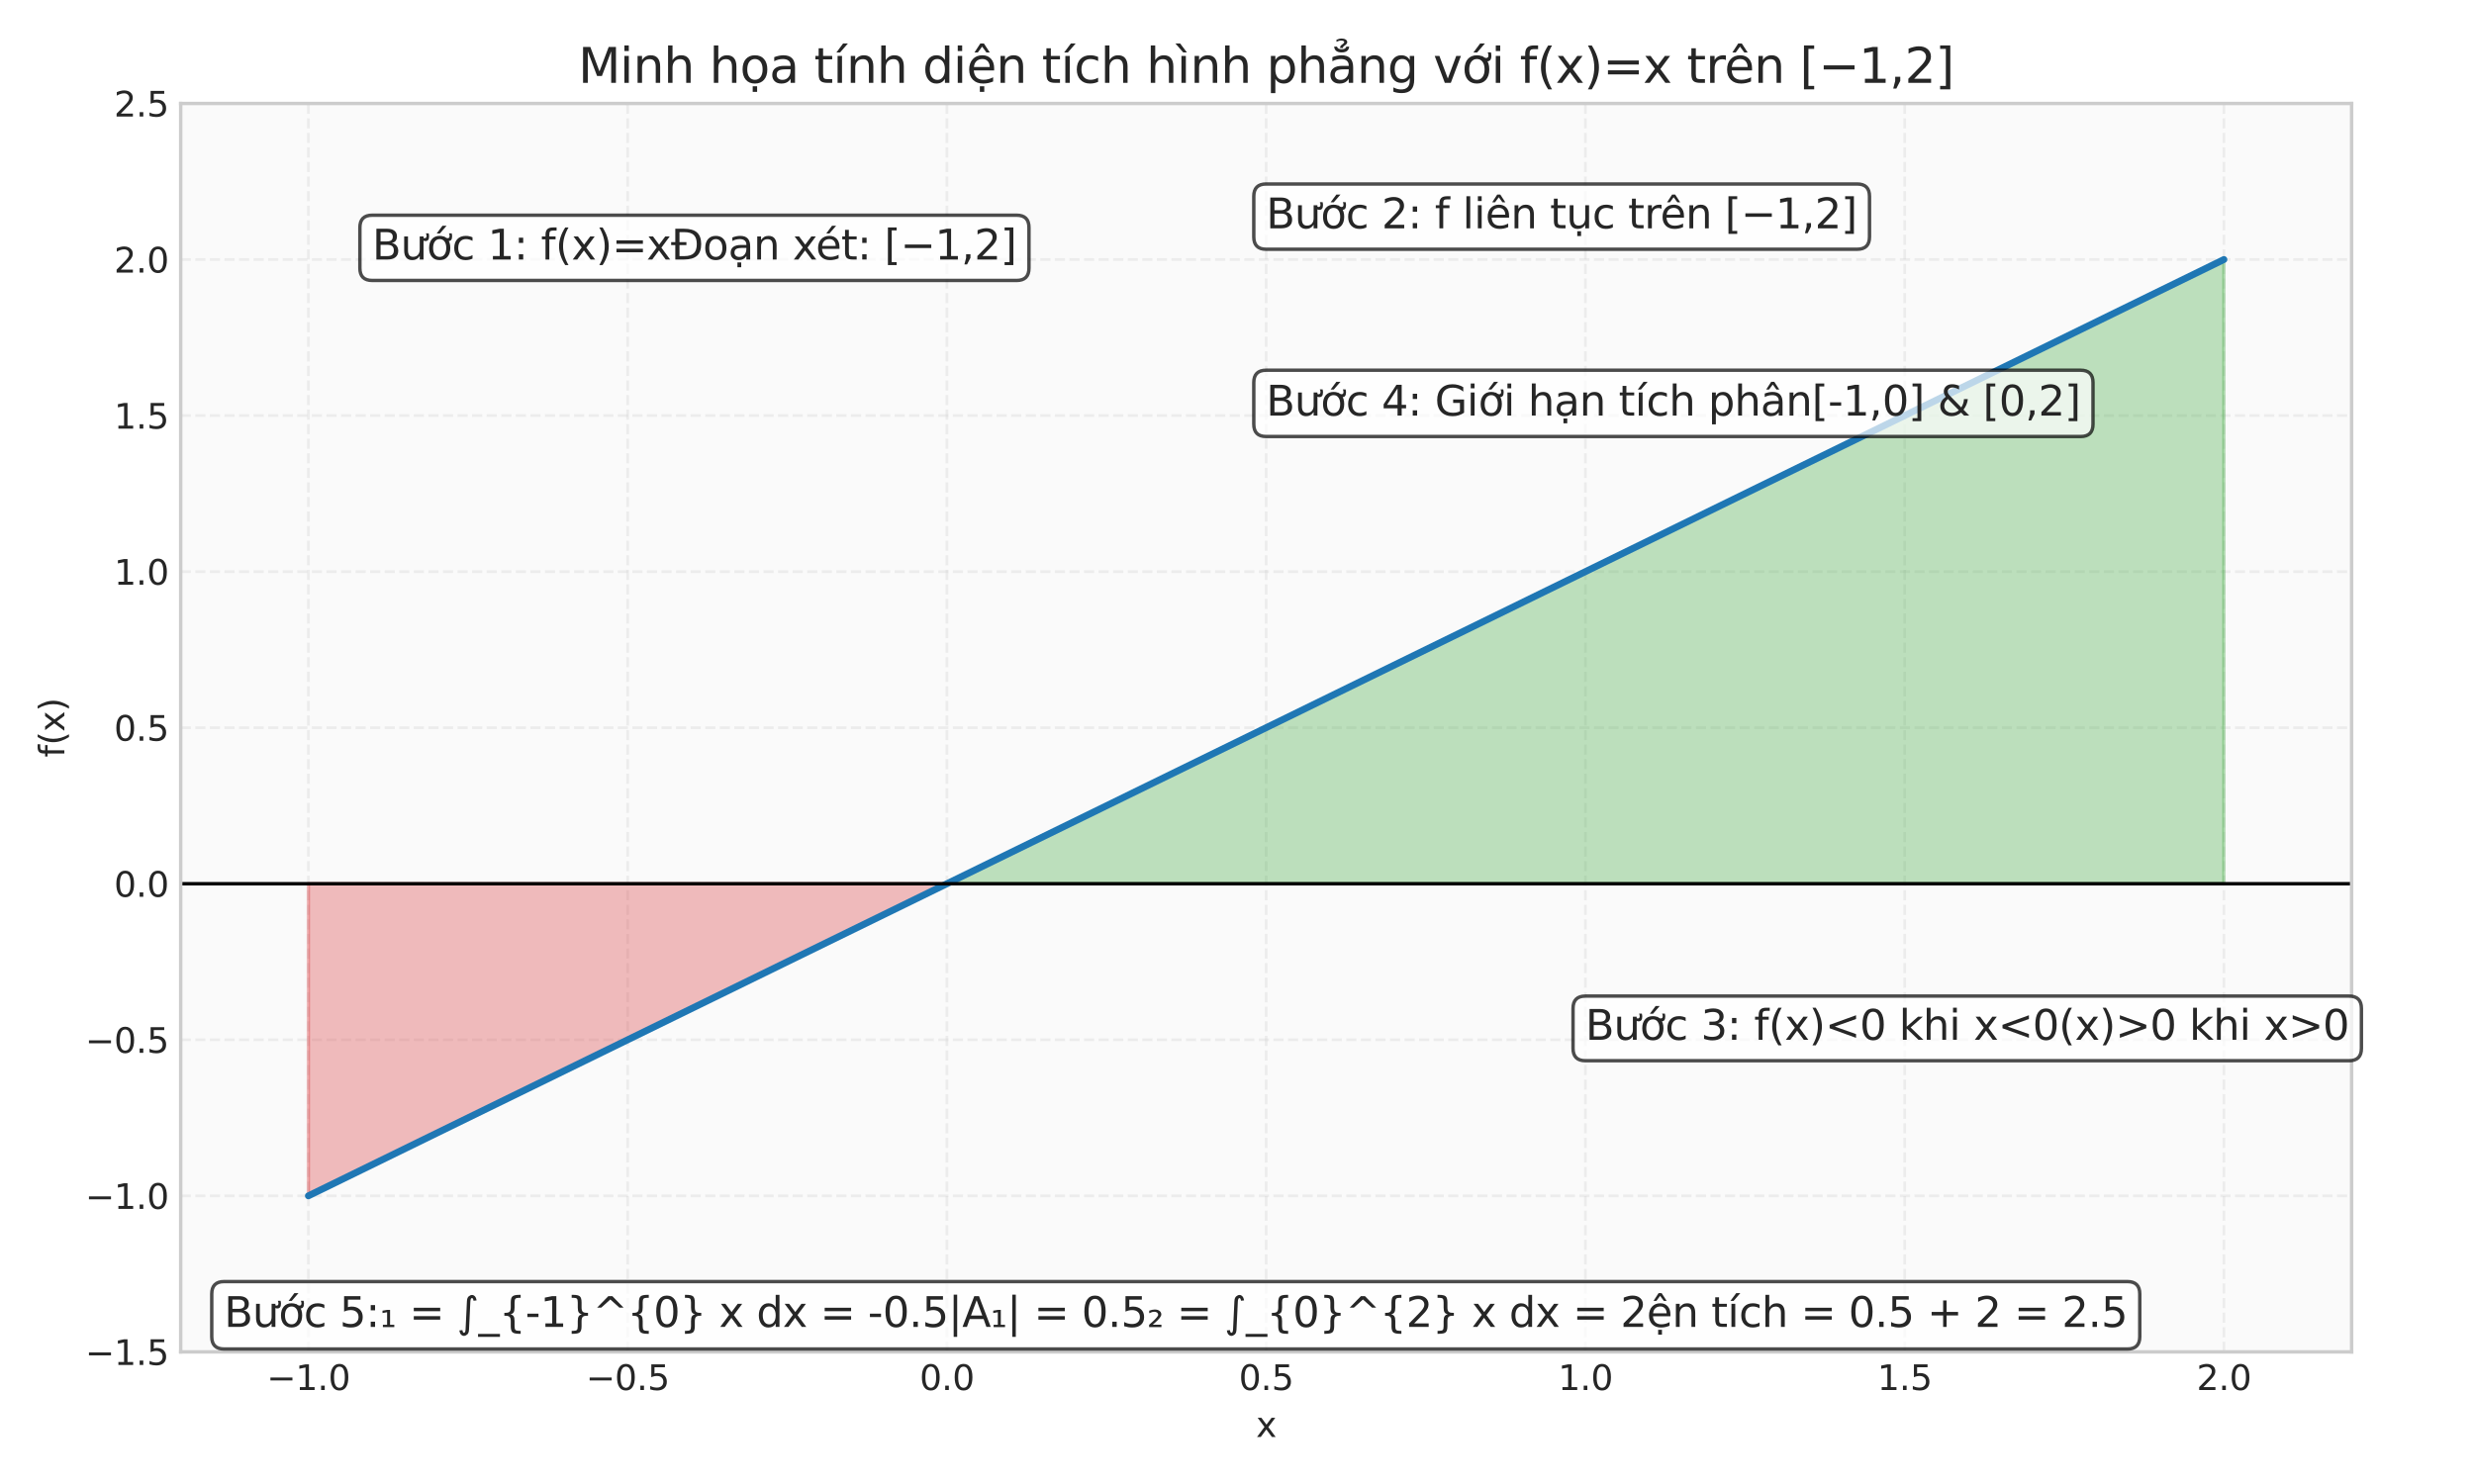 <?xml version="1.0" encoding="utf-8" standalone="no"?>
<!DOCTYPE svg PUBLIC "-//W3C//DTD SVG 1.1//EN"
  "http://www.w3.org/Graphics/SVG/1.1/DTD/svg11.dtd">
<svg xmlns:xlink="http://www.w3.org/1999/xlink" width="720pt" height="432pt" viewBox="0 0 720 432" xmlns="http://www.w3.org/2000/svg" version="1.1">
 <defs>
  <style type="text/css">*{stroke-linejoin: round; stroke-linecap: butt}</style>
 </defs>
 <g id="figure_1">
  <g id="patch_1">
   <path d="M 0 432 
L 720 432 
L 720 0 
L 0 0 
z
" style="fill: #ffffff"/>
  </g>
  <g id="axes_1">
   <g id="patch_2">
    <path d="M 52.59 393.54 
L 684.381 393.54 
L 684.381 30.12 
L 52.59 30.12 
z
" style="fill: #fafafa"/>
   </g>
   <g id="matplotlib.axis_1">
    <g id="xtick_1">
     <g id="line2d_1">
      <path d="M 89.754 393.54 
L 89.754 30.12 
" clip-path="url(#p5164120649)" style="fill: none; stroke-dasharray: 2.96,1.28; stroke-dashoffset: 0; stroke: #cccccc; stroke-opacity: 0.3; stroke-width: 0.8"/>
     </g>
     <g id="line2d_2"/>
     <g id="text_1">
      <!-- −1.0 -->
      <g style="fill: #262626" transform="translate(77.613 404.638) scale(0.1 -0.1)">
       <defs>
        <path id="DejaVuSans-2212" d="M 678 2272 
L 4684 2272 
L 4684 1741 
L 678 1741 
L 678 2272 
z
" transform="scale(0.016)"/>
        <path id="DejaVuSans-31" d="M 794 531 
L 1825 531 
L 1825 4091 
L 703 3866 
L 703 4441 
L 1819 4666 
L 2450 4666 
L 2450 531 
L 3481 531 
L 3481 0 
L 794 0 
L 794 531 
z
" transform="scale(0.016)"/>
        <path id="DejaVuSans-2e" d="M 684 794 
L 1344 794 
L 1344 0 
L 684 0 
L 684 794 
z
" transform="scale(0.016)"/>
        <path id="DejaVuSans-30" d="M 2034 4250 
Q 1547 4250 1301 3770 
Q 1056 3291 1056 2328 
Q 1056 1369 1301 889 
Q 1547 409 2034 409 
Q 2525 409 2770 889 
Q 3016 1369 3016 2328 
Q 3016 3291 2770 3770 
Q 2525 4250 2034 4250 
z
M 2034 4750 
Q 2819 4750 3233 4129 
Q 3647 3509 3647 2328 
Q 3647 1150 3233 529 
Q 2819 -91 2034 -91 
Q 1250 -91 836 529 
Q 422 1150 422 2328 
Q 422 3509 836 4129 
Q 1250 4750 2034 4750 
z
" transform="scale(0.016)"/>
       </defs>
       <use xlink:href="#DejaVuSans-2212"/>
       <use xlink:href="#DejaVuSans-31" transform="translate(83.789 0)"/>
       <use xlink:href="#DejaVuSans-2e" transform="translate(147.412 0)"/>
       <use xlink:href="#DejaVuSans-30" transform="translate(179.199 0)"/>
      </g>
     </g>
    </g>
    <g id="xtick_2">
     <g id="line2d_3">
      <path d="M 182.665 393.54 
L 182.665 30.12 
" clip-path="url(#p5164120649)" style="fill: none; stroke-dasharray: 2.96,1.28; stroke-dashoffset: 0; stroke: #cccccc; stroke-opacity: 0.3; stroke-width: 0.8"/>
     </g>
     <g id="line2d_4"/>
     <g id="text_2">
      <!-- −0.5 -->
      <g style="fill: #262626" transform="translate(170.523 404.638) scale(0.1 -0.1)">
       <defs>
        <path id="DejaVuSans-35" d="M 691 4666 
L 3169 4666 
L 3169 4134 
L 1269 4134 
L 1269 2991 
Q 1406 3038 1543 3061 
Q 1681 3084 1819 3084 
Q 2600 3084 3056 2656 
Q 3513 2228 3513 1497 
Q 3513 744 3044 326 
Q 2575 -91 1722 -91 
Q 1428 -91 1123 -41 
Q 819 9 494 109 
L 494 744 
Q 775 591 1075 516 
Q 1375 441 1709 441 
Q 2250 441 2565 725 
Q 2881 1009 2881 1497 
Q 2881 1984 2565 2268 
Q 2250 2553 1709 2553 
Q 1456 2553 1204 2497 
Q 953 2441 691 2322 
L 691 4666 
z
" transform="scale(0.016)"/>
       </defs>
       <use xlink:href="#DejaVuSans-2212"/>
       <use xlink:href="#DejaVuSans-30" transform="translate(83.789 0)"/>
       <use xlink:href="#DejaVuSans-2e" transform="translate(147.412 0)"/>
       <use xlink:href="#DejaVuSans-35" transform="translate(179.199 0)"/>
      </g>
     </g>
    </g>
    <g id="xtick_3">
     <g id="line2d_5">
      <path d="M 275.575 393.54 
L 275.575 30.12 
" clip-path="url(#p5164120649)" style="fill: none; stroke-dasharray: 2.96,1.28; stroke-dashoffset: 0; stroke: #cccccc; stroke-opacity: 0.3; stroke-width: 0.8"/>
     </g>
     <g id="line2d_6"/>
     <g id="text_3">
      <!-- 0.0 -->
      <g style="fill: #262626" transform="translate(267.624 404.638) scale(0.1 -0.1)">
       <use xlink:href="#DejaVuSans-30"/>
       <use xlink:href="#DejaVuSans-2e" transform="translate(63.623 0)"/>
       <use xlink:href="#DejaVuSans-30" transform="translate(95.41 0)"/>
      </g>
     </g>
    </g>
    <g id="xtick_4">
     <g id="line2d_7">
      <path d="M 368.486 393.54 
L 368.486 30.12 
" clip-path="url(#p5164120649)" style="fill: none; stroke-dasharray: 2.96,1.28; stroke-dashoffset: 0; stroke: #cccccc; stroke-opacity: 0.3; stroke-width: 0.8"/>
     </g>
     <g id="line2d_8"/>
     <g id="text_4">
      <!-- 0.5 -->
      <g style="fill: #262626" transform="translate(360.534 404.638) scale(0.1 -0.1)">
       <use xlink:href="#DejaVuSans-30"/>
       <use xlink:href="#DejaVuSans-2e" transform="translate(63.623 0)"/>
       <use xlink:href="#DejaVuSans-35" transform="translate(95.41 0)"/>
      </g>
     </g>
    </g>
    <g id="xtick_5">
     <g id="line2d_9">
      <path d="M 461.396 393.54 
L 461.396 30.12 
" clip-path="url(#p5164120649)" style="fill: none; stroke-dasharray: 2.96,1.28; stroke-dashoffset: 0; stroke: #cccccc; stroke-opacity: 0.3; stroke-width: 0.8"/>
     </g>
     <g id="line2d_10"/>
     <g id="text_5">
      <!-- 1.0 -->
      <g style="fill: #262626" transform="translate(453.444 404.638) scale(0.1 -0.1)">
       <use xlink:href="#DejaVuSans-31"/>
       <use xlink:href="#DejaVuSans-2e" transform="translate(63.623 0)"/>
       <use xlink:href="#DejaVuSans-30" transform="translate(95.41 0)"/>
      </g>
     </g>
    </g>
    <g id="xtick_6">
     <g id="line2d_11">
      <path d="M 554.307 393.54 
L 554.307 30.12 
" clip-path="url(#p5164120649)" style="fill: none; stroke-dasharray: 2.96,1.28; stroke-dashoffset: 0; stroke: #cccccc; stroke-opacity: 0.3; stroke-width: 0.8"/>
     </g>
     <g id="line2d_12"/>
     <g id="text_6">
      <!-- 1.5 -->
      <g style="fill: #262626" transform="translate(546.355 404.638) scale(0.1 -0.1)">
       <use xlink:href="#DejaVuSans-31"/>
       <use xlink:href="#DejaVuSans-2e" transform="translate(63.623 0)"/>
       <use xlink:href="#DejaVuSans-35" transform="translate(95.41 0)"/>
      </g>
     </g>
    </g>
    <g id="xtick_7">
     <g id="line2d_13">
      <path d="M 647.217 393.54 
L 647.217 30.12 
" clip-path="url(#p5164120649)" style="fill: none; stroke-dasharray: 2.96,1.28; stroke-dashoffset: 0; stroke: #cccccc; stroke-opacity: 0.3; stroke-width: 0.8"/>
     </g>
     <g id="line2d_14"/>
     <g id="text_7">
      <!-- 2.0 -->
      <g style="fill: #262626" transform="translate(639.265 404.638) scale(0.1 -0.1)">
       <defs>
        <path id="DejaVuSans-32" d="M 1228 531 
L 3431 531 
L 3431 0 
L 469 0 
L 469 531 
Q 828 903 1448 1529 
Q 2069 2156 2228 2338 
Q 2531 2678 2651 2914 
Q 2772 3150 2772 3378 
Q 2772 3750 2511 3984 
Q 2250 4219 1831 4219 
Q 1534 4219 1204 4116 
Q 875 4013 500 3803 
L 500 4441 
Q 881 4594 1212 4672 
Q 1544 4750 1819 4750 
Q 2544 4750 2975 4387 
Q 3406 4025 3406 3419 
Q 3406 3131 3298 2873 
Q 3191 2616 2906 2266 
Q 2828 2175 2409 1742 
Q 1991 1309 1228 531 
z
" transform="scale(0.016)"/>
       </defs>
       <use xlink:href="#DejaVuSans-32"/>
       <use xlink:href="#DejaVuSans-2e" transform="translate(63.623 0)"/>
       <use xlink:href="#DejaVuSans-30" transform="translate(95.41 0)"/>
      </g>
     </g>
    </g>
    <g id="text_8">
     <!-- x -->
     <g style="fill: #262626" transform="translate(365.526 418.317) scale(0.1 -0.1)">
      <defs>
       <path id="DejaVuSans-78" d="M 3513 3500 
L 2247 1797 
L 3578 0 
L 2900 0 
L 1881 1375 
L 863 0 
L 184 0 
L 1544 1831 
L 300 3500 
L 978 3500 
L 1906 2253 
L 2834 3500 
L 3513 3500 
z
" transform="scale(0.016)"/>
      </defs>
      <use xlink:href="#DejaVuSans-78"/>
     </g>
    </g>
   </g>
   <g id="matplotlib.axis_2">
    <g id="ytick_1">
     <g id="line2d_15">
      <path d="M 52.59 393.54 
L 684.381 393.54 
" clip-path="url(#p5164120649)" style="fill: none; stroke-dasharray: 2.96,1.28; stroke-dashoffset: 0; stroke: #cccccc; stroke-opacity: 0.3; stroke-width: 0.8"/>
     </g>
     <g id="line2d_16"/>
     <g id="text_9">
      <!-- −1.5 -->
      <g style="fill: #262626" transform="translate(24.807 397.339) scale(0.1 -0.1)">
       <use xlink:href="#DejaVuSans-2212"/>
       <use xlink:href="#DejaVuSans-31" transform="translate(83.789 0)"/>
       <use xlink:href="#DejaVuSans-2e" transform="translate(147.412 0)"/>
       <use xlink:href="#DejaVuSans-35" transform="translate(179.199 0)"/>
      </g>
     </g>
    </g>
    <g id="ytick_2">
     <g id="line2d_17">
      <path d="M 52.59 348.113 
L 684.381 348.113 
" clip-path="url(#p5164120649)" style="fill: none; stroke-dasharray: 2.96,1.28; stroke-dashoffset: 0; stroke: #cccccc; stroke-opacity: 0.3; stroke-width: 0.8"/>
     </g>
     <g id="line2d_18"/>
     <g id="text_10">
      <!-- −1.0 -->
      <g style="fill: #262626" transform="translate(24.807 351.912) scale(0.1 -0.1)">
       <use xlink:href="#DejaVuSans-2212"/>
       <use xlink:href="#DejaVuSans-31" transform="translate(83.789 0)"/>
       <use xlink:href="#DejaVuSans-2e" transform="translate(147.412 0)"/>
       <use xlink:href="#DejaVuSans-30" transform="translate(179.199 0)"/>
      </g>
     </g>
    </g>
    <g id="ytick_3">
     <g id="line2d_19">
      <path d="M 52.59 302.685 
L 684.381 302.685 
" clip-path="url(#p5164120649)" style="fill: none; stroke-dasharray: 2.96,1.28; stroke-dashoffset: 0; stroke: #cccccc; stroke-opacity: 0.3; stroke-width: 0.8"/>
     </g>
     <g id="line2d_20"/>
     <g id="text_11">
      <!-- −0.5 -->
      <g style="fill: #262626" transform="translate(24.807 306.484) scale(0.1 -0.1)">
       <use xlink:href="#DejaVuSans-2212"/>
       <use xlink:href="#DejaVuSans-30" transform="translate(83.789 0)"/>
       <use xlink:href="#DejaVuSans-2e" transform="translate(147.412 0)"/>
       <use xlink:href="#DejaVuSans-35" transform="translate(179.199 0)"/>
      </g>
     </g>
    </g>
    <g id="ytick_4">
     <g id="line2d_21">
      <path d="M 52.59 257.257 
L 684.381 257.257 
" clip-path="url(#p5164120649)" style="fill: none; stroke-dasharray: 2.96,1.28; stroke-dashoffset: 0; stroke: #cccccc; stroke-opacity: 0.3; stroke-width: 0.8"/>
     </g>
     <g id="line2d_22"/>
     <g id="text_12">
      <!-- 0.0 -->
      <g style="fill: #262626" transform="translate(33.187 261.057) scale(0.1 -0.1)">
       <use xlink:href="#DejaVuSans-30"/>
       <use xlink:href="#DejaVuSans-2e" transform="translate(63.623 0)"/>
       <use xlink:href="#DejaVuSans-30" transform="translate(95.41 0)"/>
      </g>
     </g>
    </g>
    <g id="ytick_5">
     <g id="line2d_23">
      <path d="M 52.59 211.83 
L 684.381 211.83 
" clip-path="url(#p5164120649)" style="fill: none; stroke-dasharray: 2.96,1.28; stroke-dashoffset: 0; stroke: #cccccc; stroke-opacity: 0.3; stroke-width: 0.8"/>
     </g>
     <g id="line2d_24"/>
     <g id="text_13">
      <!-- 0.5 -->
      <g style="fill: #262626" transform="translate(33.187 215.629) scale(0.1 -0.1)">
       <use xlink:href="#DejaVuSans-30"/>
       <use xlink:href="#DejaVuSans-2e" transform="translate(63.623 0)"/>
       <use xlink:href="#DejaVuSans-35" transform="translate(95.41 0)"/>
      </g>
     </g>
    </g>
    <g id="ytick_6">
     <g id="line2d_25">
      <path d="M 52.59 166.403 
L 684.381 166.403 
" clip-path="url(#p5164120649)" style="fill: none; stroke-dasharray: 2.96,1.28; stroke-dashoffset: 0; stroke: #cccccc; stroke-opacity: 0.3; stroke-width: 0.8"/>
     </g>
     <g id="line2d_26"/>
     <g id="text_14">
      <!-- 1.0 -->
      <g style="fill: #262626" transform="translate(33.187 170.202) scale(0.1 -0.1)">
       <use xlink:href="#DejaVuSans-31"/>
       <use xlink:href="#DejaVuSans-2e" transform="translate(63.623 0)"/>
       <use xlink:href="#DejaVuSans-30" transform="translate(95.41 0)"/>
      </g>
     </g>
    </g>
    <g id="ytick_7">
     <g id="line2d_27">
      <path d="M 52.59 120.975 
L 684.381 120.975 
" clip-path="url(#p5164120649)" style="fill: none; stroke-dasharray: 2.96,1.28; stroke-dashoffset: 0; stroke: #cccccc; stroke-opacity: 0.3; stroke-width: 0.8"/>
     </g>
     <g id="line2d_28"/>
     <g id="text_15">
      <!-- 1.5 -->
      <g style="fill: #262626" transform="translate(33.187 124.774) scale(0.1 -0.1)">
       <use xlink:href="#DejaVuSans-31"/>
       <use xlink:href="#DejaVuSans-2e" transform="translate(63.623 0)"/>
       <use xlink:href="#DejaVuSans-35" transform="translate(95.41 0)"/>
      </g>
     </g>
    </g>
    <g id="ytick_8">
     <g id="line2d_29">
      <path d="M 52.59 75.547 
L 684.381 75.547 
" clip-path="url(#p5164120649)" style="fill: none; stroke-dasharray: 2.96,1.28; stroke-dashoffset: 0; stroke: #cccccc; stroke-opacity: 0.3; stroke-width: 0.8"/>
     </g>
     <g id="line2d_30"/>
     <g id="text_16">
      <!-- 2.0 -->
      <g style="fill: #262626" transform="translate(33.187 79.347) scale(0.1 -0.1)">
       <use xlink:href="#DejaVuSans-32"/>
       <use xlink:href="#DejaVuSans-2e" transform="translate(63.623 0)"/>
       <use xlink:href="#DejaVuSans-30" transform="translate(95.41 0)"/>
      </g>
     </g>
    </g>
    <g id="ytick_9">
     <g id="line2d_31">
      <path d="M 52.59 30.12 
L 684.381 30.12 
" clip-path="url(#p5164120649)" style="fill: none; stroke-dasharray: 2.96,1.28; stroke-dashoffset: 0; stroke: #cccccc; stroke-opacity: 0.3; stroke-width: 0.8"/>
     </g>
     <g id="line2d_32"/>
     <g id="text_17">
      <!-- 2.5 -->
      <g style="fill: #262626" transform="translate(33.187 33.919) scale(0.1 -0.1)">
       <use xlink:href="#DejaVuSans-32"/>
       <use xlink:href="#DejaVuSans-2e" transform="translate(63.623 0)"/>
       <use xlink:href="#DejaVuSans-35" transform="translate(95.41 0)"/>
      </g>
     </g>
    </g>
    <g id="text_18">
     <!-- f(x) -->
     <g style="fill: #262626" transform="translate(18.727 220.451) rotate(-90) scale(0.1 -0.1)">
      <defs>
       <path id="DejaVuSans-66" d="M 2375 4863 
L 2375 4384 
L 1825 4384 
Q 1516 4384 1395 4259 
Q 1275 4134 1275 3809 
L 1275 3500 
L 2222 3500 
L 2222 3053 
L 1275 3053 
L 1275 0 
L 697 0 
L 697 3053 
L 147 3053 
L 147 3500 
L 697 3500 
L 697 3744 
Q 697 4328 969 4595 
Q 1241 4863 1831 4863 
L 2375 4863 
z
" transform="scale(0.016)"/>
       <path id="DejaVuSans-28" d="M 1984 4856 
Q 1566 4138 1362 3434 
Q 1159 2731 1159 2009 
Q 1159 1288 1364 580 
Q 1569 -128 1984 -844 
L 1484 -844 
Q 1016 -109 783 600 
Q 550 1309 550 2009 
Q 550 2706 781 3412 
Q 1013 4119 1484 4856 
L 1984 4856 
z
" transform="scale(0.016)"/>
       <path id="DejaVuSans-29" d="M 513 4856 
L 1013 4856 
Q 1481 4119 1714 3412 
Q 1947 2706 1947 2009 
Q 1947 1309 1714 600 
Q 1481 -109 1013 -844 
L 513 -844 
Q 928 -128 1133 580 
Q 1338 1288 1338 2009 
Q 1338 2731 1133 3434 
Q 928 4138 513 4856 
z
" transform="scale(0.016)"/>
      </defs>
      <use xlink:href="#DejaVuSans-66"/>
      <use xlink:href="#DejaVuSans-28" transform="translate(35.205 0)"/>
      <use xlink:href="#DejaVuSans-78" transform="translate(74.219 0)"/>
      <use xlink:href="#DejaVuSans-29" transform="translate(133.398 0)"/>
     </g>
    </g>
   </g>
   <g id="FillBetweenPolyCollection_1">
    <defs>
     <path id="meec3323dba" d="M 275.575 -174.743 
L 275.575 -174.743 
L 276.972 -175.426 
L 278.369 -176.109 
L 279.767 -176.792 
L 281.164 -177.475 
L 282.561 -178.158 
L 283.958 -178.841 
L 285.355 -179.524 
L 286.752 -180.207 
L 288.149 -180.891 
L 289.547 -181.574 
L 290.944 -182.257 
L 292.341 -182.94 
L 293.738 -183.623 
L 295.135 -184.306 
L 296.532 -184.989 
L 297.93 -185.672 
L 299.327 -186.356 
L 300.724 -187.039 
L 302.121 -187.722 
L 303.518 -188.405 
L 304.915 -189.088 
L 306.312 -189.771 
L 307.71 -190.454 
L 309.107 -191.137 
L 310.504 -191.821 
L 311.901 -192.504 
L 313.298 -193.187 
L 314.695 -193.87 
L 316.092 -194.553 
L 317.49 -195.236 
L 318.887 -195.919 
L 320.284 -196.602 
L 321.681 -197.285 
L 323.078 -197.969 
L 324.475 -198.652 
L 325.873 -199.335 
L 327.27 -200.018 
L 328.667 -200.701 
L 330.064 -201.384 
L 331.461 -202.067 
L 332.858 -202.75 
L 334.255 -203.434 
L 335.653 -204.117 
L 337.05 -204.8 
L 338.447 -205.483 
L 339.844 -206.166 
L 341.241 -206.849 
L 342.638 -207.532 
L 344.035 -208.215 
L 345.433 -208.899 
L 346.83 -209.582 
L 348.227 -210.265 
L 349.624 -210.948 
L 351.021 -211.631 
L 352.418 -212.314 
L 353.816 -212.997 
L 355.213 -213.68 
L 356.61 -214.363 
L 358.007 -215.047 
L 359.404 -215.73 
L 360.801 -216.413 
L 362.198 -217.096 
L 363.596 -217.779 
L 364.993 -218.462 
L 366.39 -219.145 
L 367.787 -219.828 
L 369.184 -220.512 
L 370.581 -221.195 
L 371.978 -221.878 
L 373.376 -222.561 
L 374.773 -223.244 
L 376.17 -223.927 
L 377.567 -224.61 
L 378.964 -225.293 
L 380.361 -225.977 
L 381.759 -226.66 
L 383.156 -227.343 
L 384.553 -228.026 
L 385.95 -228.709 
L 387.347 -229.392 
L 388.744 -230.075 
L 390.141 -230.758 
L 391.539 -231.441 
L 392.936 -232.125 
L 394.333 -232.808 
L 395.73 -233.491 
L 397.127 -234.174 
L 398.524 -234.857 
L 399.921 -235.54 
L 401.319 -236.223 
L 402.716 -236.906 
L 404.113 -237.59 
L 405.51 -238.273 
L 406.907 -238.956 
L 408.304 -239.639 
L 409.702 -240.322 
L 411.099 -241.005 
L 412.496 -241.688 
L 413.893 -242.371 
L 415.29 -243.055 
L 416.687 -243.738 
L 418.084 -244.421 
L 419.482 -245.104 
L 420.879 -245.787 
L 422.276 -246.47 
L 423.673 -247.153 
L 425.07 -247.836 
L 426.467 -248.519 
L 427.864 -249.203 
L 429.262 -249.886 
L 430.659 -250.569 
L 432.056 -251.252 
L 433.453 -251.935 
L 434.85 -252.618 
L 436.247 -253.301 
L 437.645 -253.984 
L 439.042 -254.668 
L 440.439 -255.351 
L 441.836 -256.034 
L 443.233 -256.717 
L 444.63 -257.4 
L 446.027 -258.083 
L 447.425 -258.766 
L 448.822 -259.449 
L 450.219 -260.133 
L 451.616 -260.816 
L 453.013 -261.499 
L 454.41 -262.182 
L 455.807 -262.865 
L 457.205 -263.548 
L 458.602 -264.231 
L 459.999 -264.914 
L 461.396 -265.598 
L 462.793 -266.281 
L 464.19 -266.964 
L 465.588 -267.647 
L 466.985 -268.33 
L 468.382 -269.013 
L 469.779 -269.696 
L 471.176 -270.379 
L 472.573 -271.062 
L 473.97 -271.746 
L 475.368 -272.429 
L 476.765 -273.112 
L 478.162 -273.795 
L 479.559 -274.478 
L 480.956 -275.161 
L 482.353 -275.844 
L 483.75 -276.527 
L 485.148 -277.211 
L 486.545 -277.894 
L 487.942 -278.577 
L 489.339 -279.26 
L 490.736 -279.943 
L 492.133 -280.626 
L 493.531 -281.309 
L 494.928 -281.992 
L 496.325 -282.676 
L 497.722 -283.359 
L 499.119 -284.042 
L 500.516 -284.725 
L 501.913 -285.408 
L 503.311 -286.091 
L 504.708 -286.774 
L 506.105 -287.457 
L 507.502 -288.14 
L 508.899 -288.824 
L 510.296 -289.507 
L 511.693 -290.19 
L 513.091 -290.873 
L 514.488 -291.556 
L 515.885 -292.239 
L 517.282 -292.922 
L 518.679 -293.605 
L 520.076 -294.289 
L 521.473 -294.972 
L 522.871 -295.655 
L 524.268 -296.338 
L 525.665 -297.021 
L 527.062 -297.704 
L 528.459 -298.387 
L 529.856 -299.07 
L 531.254 -299.754 
L 532.651 -300.437 
L 534.048 -301.12 
L 535.445 -301.803 
L 536.842 -302.486 
L 538.239 -303.169 
L 539.636 -303.852 
L 541.034 -304.535 
L 542.431 -305.218 
L 543.828 -305.902 
L 545.225 -306.585 
L 546.622 -307.268 
L 548.019 -307.951 
L 549.416 -308.634 
L 550.814 -309.317 
L 552.211 -310 
L 553.608 -310.683 
L 555.005 -311.367 
L 556.402 -312.05 
L 557.799 -312.733 
L 559.197 -313.416 
L 560.594 -314.099 
L 561.991 -314.782 
L 563.388 -315.465 
L 564.785 -316.148 
L 566.182 -316.832 
L 567.579 -317.515 
L 568.977 -318.198 
L 570.374 -318.881 
L 571.771 -319.564 
L 573.168 -320.247 
L 574.565 -320.93 
L 575.962 -321.613 
L 577.359 -322.296 
L 578.757 -322.98 
L 580.154 -323.663 
L 581.551 -324.346 
L 582.948 -325.029 
L 584.345 -325.712 
L 585.742 -326.395 
L 587.14 -327.078 
L 588.537 -327.761 
L 589.934 -328.445 
L 591.331 -329.128 
L 592.728 -329.811 
L 594.125 -330.494 
L 595.522 -331.177 
L 596.92 -331.86 
L 598.317 -332.543 
L 599.714 -333.226 
L 601.111 -333.91 
L 602.508 -334.593 
L 603.905 -335.276 
L 605.302 -335.959 
L 606.7 -336.642 
L 608.097 -337.325 
L 609.494 -338.008 
L 610.891 -338.691 
L 612.288 -339.374 
L 613.685 -340.058 
L 615.083 -340.741 
L 616.48 -341.424 
L 617.877 -342.107 
L 619.274 -342.79 
L 620.671 -343.473 
L 622.068 -344.156 
L 623.465 -344.839 
L 624.863 -345.523 
L 626.26 -346.206 
L 627.657 -346.889 
L 629.054 -347.572 
L 630.451 -348.255 
L 631.848 -348.938 
L 633.245 -349.621 
L 634.643 -350.304 
L 636.04 -350.988 
L 637.437 -351.671 
L 638.834 -352.354 
L 640.231 -353.037 
L 641.628 -353.72 
L 643.026 -354.403 
L 644.423 -355.086 
L 645.82 -355.769 
L 647.217 -356.452 
L 647.217 -174.743 
L 647.217 -174.743 
L 645.82 -174.743 
L 644.423 -174.743 
L 643.026 -174.743 
L 641.628 -174.743 
L 640.231 -174.743 
L 638.834 -174.743 
L 637.437 -174.743 
L 636.04 -174.743 
L 634.643 -174.743 
L 633.245 -174.743 
L 631.848 -174.743 
L 630.451 -174.743 
L 629.054 -174.743 
L 627.657 -174.743 
L 626.26 -174.743 
L 624.863 -174.743 
L 623.465 -174.743 
L 622.068 -174.743 
L 620.671 -174.743 
L 619.274 -174.743 
L 617.877 -174.743 
L 616.48 -174.743 
L 615.083 -174.743 
L 613.685 -174.743 
L 612.288 -174.743 
L 610.891 -174.743 
L 609.494 -174.743 
L 608.097 -174.743 
L 606.7 -174.743 
L 605.302 -174.743 
L 603.905 -174.743 
L 602.508 -174.743 
L 601.111 -174.743 
L 599.714 -174.743 
L 598.317 -174.743 
L 596.92 -174.743 
L 595.522 -174.743 
L 594.125 -174.743 
L 592.728 -174.743 
L 591.331 -174.743 
L 589.934 -174.743 
L 588.537 -174.743 
L 587.14 -174.743 
L 585.742 -174.743 
L 584.345 -174.743 
L 582.948 -174.743 
L 581.551 -174.743 
L 580.154 -174.743 
L 578.757 -174.743 
L 577.359 -174.743 
L 575.962 -174.743 
L 574.565 -174.743 
L 573.168 -174.743 
L 571.771 -174.743 
L 570.374 -174.743 
L 568.977 -174.743 
L 567.579 -174.743 
L 566.182 -174.743 
L 564.785 -174.743 
L 563.388 -174.743 
L 561.991 -174.743 
L 560.594 -174.743 
L 559.197 -174.743 
L 557.799 -174.743 
L 556.402 -174.743 
L 555.005 -174.743 
L 553.608 -174.743 
L 552.211 -174.743 
L 550.814 -174.743 
L 549.416 -174.743 
L 548.019 -174.743 
L 546.622 -174.743 
L 545.225 -174.743 
L 543.828 -174.743 
L 542.431 -174.743 
L 541.034 -174.743 
L 539.636 -174.743 
L 538.239 -174.743 
L 536.842 -174.743 
L 535.445 -174.743 
L 534.048 -174.743 
L 532.651 -174.743 
L 531.254 -174.743 
L 529.856 -174.743 
L 528.459 -174.743 
L 527.062 -174.743 
L 525.665 -174.743 
L 524.268 -174.743 
L 522.871 -174.743 
L 521.473 -174.743 
L 520.076 -174.743 
L 518.679 -174.743 
L 517.282 -174.743 
L 515.885 -174.743 
L 514.488 -174.743 
L 513.091 -174.743 
L 511.693 -174.743 
L 510.296 -174.743 
L 508.899 -174.743 
L 507.502 -174.743 
L 506.105 -174.743 
L 504.708 -174.743 
L 503.311 -174.743 
L 501.913 -174.743 
L 500.516 -174.743 
L 499.119 -174.743 
L 497.722 -174.743 
L 496.325 -174.743 
L 494.928 -174.743 
L 493.531 -174.743 
L 492.133 -174.743 
L 490.736 -174.743 
L 489.339 -174.743 
L 487.942 -174.743 
L 486.545 -174.743 
L 485.148 -174.743 
L 483.75 -174.743 
L 482.353 -174.743 
L 480.956 -174.743 
L 479.559 -174.743 
L 478.162 -174.743 
L 476.765 -174.743 
L 475.368 -174.743 
L 473.97 -174.743 
L 472.573 -174.743 
L 471.176 -174.743 
L 469.779 -174.743 
L 468.382 -174.743 
L 466.985 -174.743 
L 465.588 -174.743 
L 464.19 -174.743 
L 462.793 -174.743 
L 461.396 -174.743 
L 459.999 -174.743 
L 458.602 -174.743 
L 457.205 -174.743 
L 455.807 -174.743 
L 454.41 -174.743 
L 453.013 -174.743 
L 451.616 -174.743 
L 450.219 -174.743 
L 448.822 -174.743 
L 447.425 -174.743 
L 446.027 -174.743 
L 444.63 -174.743 
L 443.233 -174.743 
L 441.836 -174.743 
L 440.439 -174.743 
L 439.042 -174.743 
L 437.645 -174.743 
L 436.247 -174.743 
L 434.85 -174.743 
L 433.453 -174.743 
L 432.056 -174.743 
L 430.659 -174.743 
L 429.262 -174.743 
L 427.864 -174.743 
L 426.467 -174.743 
L 425.07 -174.743 
L 423.673 -174.743 
L 422.276 -174.743 
L 420.879 -174.743 
L 419.482 -174.743 
L 418.084 -174.743 
L 416.687 -174.743 
L 415.29 -174.743 
L 413.893 -174.743 
L 412.496 -174.743 
L 411.099 -174.743 
L 409.702 -174.743 
L 408.304 -174.743 
L 406.907 -174.743 
L 405.51 -174.743 
L 404.113 -174.743 
L 402.716 -174.743 
L 401.319 -174.743 
L 399.921 -174.743 
L 398.524 -174.743 
L 397.127 -174.743 
L 395.73 -174.743 
L 394.333 -174.743 
L 392.936 -174.743 
L 391.539 -174.743 
L 390.141 -174.743 
L 388.744 -174.743 
L 387.347 -174.743 
L 385.95 -174.743 
L 384.553 -174.743 
L 383.156 -174.743 
L 381.759 -174.743 
L 380.361 -174.743 
L 378.964 -174.743 
L 377.567 -174.743 
L 376.17 -174.743 
L 374.773 -174.743 
L 373.376 -174.743 
L 371.978 -174.743 
L 370.581 -174.743 
L 369.184 -174.743 
L 367.787 -174.743 
L 366.39 -174.743 
L 364.993 -174.743 
L 363.596 -174.743 
L 362.198 -174.743 
L 360.801 -174.743 
L 359.404 -174.743 
L 358.007 -174.743 
L 356.61 -174.743 
L 355.213 -174.743 
L 353.816 -174.743 
L 352.418 -174.743 
L 351.021 -174.743 
L 349.624 -174.743 
L 348.227 -174.743 
L 346.83 -174.743 
L 345.433 -174.743 
L 344.035 -174.743 
L 342.638 -174.743 
L 341.241 -174.743 
L 339.844 -174.743 
L 338.447 -174.743 
L 337.05 -174.743 
L 335.653 -174.743 
L 334.255 -174.743 
L 332.858 -174.743 
L 331.461 -174.743 
L 330.064 -174.743 
L 328.667 -174.743 
L 327.27 -174.743 
L 325.873 -174.743 
L 324.475 -174.743 
L 323.078 -174.743 
L 321.681 -174.743 
L 320.284 -174.743 
L 318.887 -174.743 
L 317.49 -174.743 
L 316.092 -174.743 
L 314.695 -174.743 
L 313.298 -174.743 
L 311.901 -174.743 
L 310.504 -174.743 
L 309.107 -174.743 
L 307.71 -174.743 
L 306.312 -174.743 
L 304.915 -174.743 
L 303.518 -174.743 
L 302.121 -174.743 
L 300.724 -174.743 
L 299.327 -174.743 
L 297.93 -174.743 
L 296.532 -174.743 
L 295.135 -174.743 
L 293.738 -174.743 
L 292.341 -174.743 
L 290.944 -174.743 
L 289.547 -174.743 
L 288.149 -174.743 
L 286.752 -174.743 
L 285.355 -174.743 
L 283.958 -174.743 
L 282.561 -174.743 
L 281.164 -174.743 
L 279.767 -174.743 
L 278.369 -174.743 
L 276.972 -174.743 
L 275.575 -174.743 
z
" style="stroke: #2ca02c; stroke-opacity: 0.3"/>
    </defs>
    <g clip-path="url(#p5164120649)">
     <use xlink:href="#meec3323dba" x="0" y="432" style="fill: #2ca02c; fill-opacity: 0.3; stroke: #2ca02c; stroke-opacity: 0.3"/>
    </g>
   </g>
   <g id="FillBetweenPolyCollection_2">
    <defs>
     <path id="m517bceb5b8" d="M 89.754 -174.743 
L 89.754 -83.888 
L 91.151 -84.571 
L 92.548 -85.254 
L 93.946 -85.937 
L 95.343 -86.62 
L 96.74 -87.303 
L 98.137 -87.986 
L 99.534 -88.669 
L 100.931 -89.352 
L 102.329 -90.036 
L 103.726 -90.719 
L 105.123 -91.402 
L 106.52 -92.085 
L 107.917 -92.768 
L 109.314 -93.451 
L 110.711 -94.134 
L 112.109 -94.817 
L 113.506 -95.501 
L 114.903 -96.184 
L 116.3 -96.867 
L 117.697 -97.55 
L 119.094 -98.233 
L 120.491 -98.916 
L 121.889 -99.599 
L 123.286 -100.282 
L 124.683 -100.966 
L 126.08 -101.649 
L 127.477 -102.332 
L 128.874 -103.015 
L 130.272 -103.698 
L 131.669 -104.381 
L 133.066 -105.064 
L 134.463 -105.747 
L 135.86 -106.43 
L 137.257 -107.114 
L 138.654 -107.797 
L 140.052 -108.48 
L 141.449 -109.163 
L 142.846 -109.846 
L 144.243 -110.529 
L 145.64 -111.212 
L 147.037 -111.895 
L 148.434 -112.579 
L 149.832 -113.262 
L 151.229 -113.945 
L 152.626 -114.628 
L 154.023 -115.311 
L 155.42 -115.994 
L 156.817 -116.677 
L 158.215 -117.36 
L 159.612 -118.044 
L 161.009 -118.727 
L 162.406 -119.41 
L 163.803 -120.093 
L 165.2 -120.776 
L 166.597 -121.459 
L 167.995 -122.142 
L 169.392 -122.825 
L 170.789 -123.508 
L 172.186 -124.192 
L 173.583 -124.875 
L 174.98 -125.558 
L 176.377 -126.241 
L 177.775 -126.924 
L 179.172 -127.607 
L 180.569 -128.29 
L 181.966 -128.973 
L 183.363 -129.657 
L 184.76 -130.34 
L 186.158 -131.023 
L 187.555 -131.706 
L 188.952 -132.389 
L 190.349 -133.072 
L 191.746 -133.755 
L 193.143 -134.438 
L 194.54 -135.122 
L 195.938 -135.805 
L 197.335 -136.488 
L 198.732 -137.171 
L 200.129 -137.854 
L 201.526 -138.537 
L 202.923 -139.22 
L 204.32 -139.903 
L 205.718 -140.586 
L 207.115 -141.27 
L 208.512 -141.953 
L 209.909 -142.636 
L 211.306 -143.319 
L 212.703 -144.002 
L 214.101 -144.685 
L 215.498 -145.368 
L 216.895 -146.051 
L 218.292 -146.735 
L 219.689 -147.418 
L 221.086 -148.101 
L 222.483 -148.784 
L 223.881 -149.467 
L 225.278 -150.15 
L 226.675 -150.833 
L 228.072 -151.516 
L 229.469 -152.2 
L 230.866 -152.883 
L 232.263 -153.566 
L 233.661 -154.249 
L 235.058 -154.932 
L 236.455 -155.615 
L 237.852 -156.298 
L 239.249 -156.981 
L 240.646 -157.664 
L 242.044 -158.348 
L 243.441 -159.031 
L 244.838 -159.714 
L 246.235 -160.397 
L 247.632 -161.08 
L 249.029 -161.763 
L 250.426 -162.446 
L 251.824 -163.129 
L 253.221 -163.813 
L 254.618 -164.496 
L 256.015 -165.179 
L 257.412 -165.862 
L 258.809 -166.545 
L 260.206 -167.228 
L 261.604 -167.911 
L 263.001 -168.594 
L 264.398 -169.278 
L 265.795 -169.961 
L 267.192 -170.644 
L 268.589 -171.327 
L 269.987 -172.01 
L 271.384 -172.693 
L 272.781 -173.376 
L 274.178 -174.059 
L 275.575 -174.743 
L 275.575 -174.743 
L 275.575 -174.743 
L 274.178 -174.743 
L 272.781 -174.743 
L 271.384 -174.743 
L 269.987 -174.743 
L 268.589 -174.743 
L 267.192 -174.743 
L 265.795 -174.743 
L 264.398 -174.743 
L 263.001 -174.743 
L 261.604 -174.743 
L 260.206 -174.743 
L 258.809 -174.743 
L 257.412 -174.743 
L 256.015 -174.743 
L 254.618 -174.743 
L 253.221 -174.743 
L 251.824 -174.743 
L 250.426 -174.743 
L 249.029 -174.743 
L 247.632 -174.743 
L 246.235 -174.743 
L 244.838 -174.743 
L 243.441 -174.743 
L 242.044 -174.743 
L 240.646 -174.743 
L 239.249 -174.743 
L 237.852 -174.743 
L 236.455 -174.743 
L 235.058 -174.743 
L 233.661 -174.743 
L 232.263 -174.743 
L 230.866 -174.743 
L 229.469 -174.743 
L 228.072 -174.743 
L 226.675 -174.743 
L 225.278 -174.743 
L 223.881 -174.743 
L 222.483 -174.743 
L 221.086 -174.743 
L 219.689 -174.743 
L 218.292 -174.743 
L 216.895 -174.743 
L 215.498 -174.743 
L 214.101 -174.743 
L 212.703 -174.743 
L 211.306 -174.743 
L 209.909 -174.743 
L 208.512 -174.743 
L 207.115 -174.743 
L 205.718 -174.743 
L 204.32 -174.743 
L 202.923 -174.743 
L 201.526 -174.743 
L 200.129 -174.743 
L 198.732 -174.743 
L 197.335 -174.743 
L 195.938 -174.743 
L 194.54 -174.743 
L 193.143 -174.743 
L 191.746 -174.743 
L 190.349 -174.743 
L 188.952 -174.743 
L 187.555 -174.743 
L 186.158 -174.743 
L 184.76 -174.743 
L 183.363 -174.743 
L 181.966 -174.743 
L 180.569 -174.743 
L 179.172 -174.743 
L 177.775 -174.743 
L 176.377 -174.743 
L 174.98 -174.743 
L 173.583 -174.743 
L 172.186 -174.743 
L 170.789 -174.743 
L 169.392 -174.743 
L 167.995 -174.743 
L 166.597 -174.743 
L 165.2 -174.743 
L 163.803 -174.743 
L 162.406 -174.743 
L 161.009 -174.743 
L 159.612 -174.743 
L 158.215 -174.743 
L 156.817 -174.743 
L 155.42 -174.743 
L 154.023 -174.743 
L 152.626 -174.743 
L 151.229 -174.743 
L 149.832 -174.743 
L 148.434 -174.743 
L 147.037 -174.743 
L 145.64 -174.743 
L 144.243 -174.743 
L 142.846 -174.743 
L 141.449 -174.743 
L 140.052 -174.743 
L 138.654 -174.743 
L 137.257 -174.743 
L 135.86 -174.743 
L 134.463 -174.743 
L 133.066 -174.743 
L 131.669 -174.743 
L 130.272 -174.743 
L 128.874 -174.743 
L 127.477 -174.743 
L 126.08 -174.743 
L 124.683 -174.743 
L 123.286 -174.743 
L 121.889 -174.743 
L 120.491 -174.743 
L 119.094 -174.743 
L 117.697 -174.743 
L 116.3 -174.743 
L 114.903 -174.743 
L 113.506 -174.743 
L 112.109 -174.743 
L 110.711 -174.743 
L 109.314 -174.743 
L 107.917 -174.743 
L 106.52 -174.743 
L 105.123 -174.743 
L 103.726 -174.743 
L 102.329 -174.743 
L 100.931 -174.743 
L 99.534 -174.743 
L 98.137 -174.743 
L 96.74 -174.743 
L 95.343 -174.743 
L 93.946 -174.743 
L 92.548 -174.743 
L 91.151 -174.743 
L 89.754 -174.743 
z
" style="stroke: #d62728; stroke-opacity: 0.3"/>
    </defs>
    <g clip-path="url(#p5164120649)">
     <use xlink:href="#m517bceb5b8" x="0" y="432" style="fill: #d62728; fill-opacity: 0.3; stroke: #d62728; stroke-opacity: 0.3"/>
    </g>
   </g>
   <g id="line2d_33">
    <path d="M 89.754 348.113 
L 647.217 75.547 
L 647.217 75.547 
" clip-path="url(#p5164120649)" style="fill: none; stroke: #1f77b4; stroke-width: 2; stroke-linecap: round"/>
   </g>
   <g id="line2d_34">
    <path d="M 52.59 257.257 
L 684.381 257.257 
" clip-path="url(#p5164120649)" style="fill: none; stroke: #000000; stroke-linecap: round"/>
   </g>
   <g id="patch_3">
    <path d="M 52.59 393.54 
L 52.59 30.12 
" style="fill: none; stroke: #cccccc; stroke-linejoin: miter; stroke-linecap: square"/>
   </g>
   <g id="patch_4">
    <path d="M 684.381 393.54 
L 684.381 30.12 
" style="fill: none; stroke: #cccccc; stroke-linejoin: miter; stroke-linecap: square"/>
   </g>
   <g id="patch_5">
    <path d="M 52.59 393.54 
L 684.381 393.54 
" style="fill: none; stroke: #cccccc; stroke-linejoin: miter; stroke-linecap: square"/>
   </g>
   <g id="patch_6">
    <path d="M 52.59 30.12 
L 684.381 30.12 
" style="fill: none; stroke: #cccccc; stroke-linejoin: miter; stroke-linecap: square"/>
   </g>
   <g id="text_19">
    <g id="patch_7">
     <path d="M 108.336 81.643 
L 295.857 81.643 
Q 299.457 81.643 299.457 78.043 
L 299.457 66.248 
Q 299.457 62.648 295.857 62.648 
L 108.336 62.648 
Q 104.736 62.648 104.736 66.248 
L 104.736 78.043 
Q 104.736 81.643 108.336 81.643 
z
" style="fill: #ffffff; opacity: 0.7; stroke: #000000; stroke-linejoin: miter"/>
    </g>
    <!-- Bước 1: f(x)=xĐoạn xét: [−1,2] -->
    <g style="fill: #262626" transform="translate(108.336 75.547) scale(0.12 -0.12)">
     <defs>
      <path id="DejaVuSans-42" d="M 1259 2228 
L 1259 519 
L 2272 519 
Q 2781 519 3026 730 
Q 3272 941 3272 1375 
Q 3272 1813 3026 2020 
Q 2781 2228 2272 2228 
L 1259 2228 
z
M 1259 4147 
L 1259 2741 
L 2194 2741 
Q 2656 2741 2882 2914 
Q 3109 3088 3109 3444 
Q 3109 3797 2882 3972 
Q 2656 4147 2194 4147 
L 1259 4147 
z
M 628 4666 
L 2241 4666 
Q 2963 4666 3353 4366 
Q 3744 4066 3744 3513 
Q 3744 3084 3544 2831 
Q 3344 2578 2956 2516 
Q 3422 2416 3680 2098 
Q 3938 1781 3938 1306 
Q 3938 681 3513 340 
Q 3088 0 2303 0 
L 628 0 
L 628 4666 
z
" transform="scale(0.016)"/>
      <path id="DejaVuSans-1b0" d="M 3094 3136 
L 3094 3508 
Q 3285 3367 3422 3300 
Q 3560 3233 3657 3233 
Q 3800 3233 3872 3319 
Q 3944 3405 3944 3573 
Q 3944 3673 3920 3770 
Q 3897 3867 3850 3964 
L 4266 3964 
Q 4297 3845 4312 3739 
Q 4328 3633 4328 3539 
Q 4328 3158 4192 2978 
Q 4057 2798 3766 2798 
Q 3616 2798 3452 2881 
Q 3288 2964 3094 3136 
z
M 552 1381 
L 552 3500 
L 1127 3500 
L 1127 1403 
Q 1127 906 1320 657 
Q 1514 409 1902 409 
Q 2367 409 2637 706 
Q 2908 1003 2908 1516 
L 2908 3500 
L 3483 3500 
L 3483 0 
L 2908 0 
L 2908 538 
Q 2699 219 2422 64 
Q 2146 -91 1780 -91 
Q 1177 -91 864 284 
Q 552 659 552 1381 
z
M 1999 3584 
L 1999 3584 
z
" transform="scale(0.016)"/>
      <path id="DejaVuSans-1edb" d="M 2394 5119 
L 3016 5119 
L 1998 3944 
L 1519 3944 
L 2394 5119 
z
M 2622 3136 
L 2622 3508 
Q 2813 3367 2950 3300 
Q 3088 3233 3185 3233 
Q 3328 3233 3400 3319 
Q 3472 3405 3472 3573 
Q 3472 3673 3448 3770 
Q 3425 3867 3378 3964 
L 3794 3964 
Q 3825 3845 3840 3739 
Q 3856 3633 3856 3539 
Q 3856 3158 3720 2978 
Q 3585 2798 3294 2798 
Q 3144 2798 2980 2881 
Q 2816 2964 2622 3136 
z
M 1975 3097 
Q 1513 3097 1244 2736 
Q 975 2375 975 1747 
Q 975 1119 1242 758 
Q 1510 397 1975 397 
Q 2435 397 2703 759 
Q 2972 1122 2972 1747 
Q 2972 2369 2703 2733 
Q 2435 3097 1975 3097 
z
M 1975 3584 
Q 2725 3584 3153 3096 
Q 3582 2609 3582 1747 
Q 3582 888 3153 398 
Q 2725 -91 1975 -91 
Q 1222 -91 795 398 
Q 369 888 369 1747 
Q 369 2609 795 3096 
Q 1222 3584 1975 3584 
z
" transform="scale(0.016)"/>
      <path id="DejaVuSans-63" d="M 3122 3366 
L 3122 2828 
Q 2878 2963 2633 3030 
Q 2388 3097 2138 3097 
Q 1578 3097 1268 2742 
Q 959 2388 959 1747 
Q 959 1106 1268 751 
Q 1578 397 2138 397 
Q 2388 397 2633 464 
Q 2878 531 3122 666 
L 3122 134 
Q 2881 22 2623 -34 
Q 2366 -91 2075 -91 
Q 1284 -91 818 406 
Q 353 903 353 1747 
Q 353 2603 823 3093 
Q 1294 3584 2113 3584 
Q 2378 3584 2631 3529 
Q 2884 3475 3122 3366 
z
" transform="scale(0.016)"/>
      <path id="DejaVuSans-20" transform="scale(0.016)"/>
      <path id="DejaVuSans-3a" d="M 750 794 
L 1409 794 
L 1409 0 
L 750 0 
L 750 794 
z
M 750 3309 
L 1409 3309 
L 1409 2516 
L 750 2516 
L 750 3309 
z
" transform="scale(0.016)"/>
      <path id="DejaVuSans-3d" d="M 678 2906 
L 4684 2906 
L 4684 2381 
L 678 2381 
L 678 2906 
z
M 678 1631 
L 4684 1631 
L 4684 1100 
L 678 1100 
L 678 1631 
z
" transform="scale(0.016)"/>
      <path id="DejaVuSans-110" d="M 659 4666 
L 1959 4666 
Q 3313 4666 3947 4102 
Q 4581 3538 4581 2338 
Q 4581 1131 3945 565 
Q 3309 0 1959 0 
L 659 0 
L 659 2188 
L 31 2188 
L 31 2638 
L 659 2638 
L 659 4666 
z
M 1294 4147 
L 1294 2638 
L 2344 2638 
L 2344 2188 
L 1294 2188 
L 1294 519 
L 2053 519 
Q 3019 519 3467 956 
Q 3916 1394 3916 2338 
Q 3916 3275 3467 3711 
Q 3019 4147 2053 4147 
L 1294 4147 
z
" transform="scale(0.016)"/>
      <path id="DejaVuSans-6f" d="M 1959 3097 
Q 1497 3097 1228 2736 
Q 959 2375 959 1747 
Q 959 1119 1226 758 
Q 1494 397 1959 397 
Q 2419 397 2687 759 
Q 2956 1122 2956 1747 
Q 2956 2369 2687 2733 
Q 2419 3097 1959 3097 
z
M 1959 3584 
Q 2709 3584 3137 3096 
Q 3566 2609 3566 1747 
Q 3566 888 3137 398 
Q 2709 -91 1959 -91 
Q 1206 -91 779 398 
Q 353 888 353 1747 
Q 353 2609 779 3096 
Q 1206 3584 1959 3584 
z
" transform="scale(0.016)"/>
      <path id="DejaVuSans-1ea1" d="M 1410 -441 
L 1985 -441 
L 1985 -1172 
L 1410 -1172 
L 1410 -441 
z
M 2194 1759 
Q 1497 1759 1228 1600 
Q 959 1441 959 1056 
Q 959 750 1161 570 
Q 1363 391 1709 391 
Q 2188 391 2477 730 
Q 2766 1069 2766 1631 
L 2766 1759 
L 2194 1759 
z
M 3341 1997 
L 3341 0 
L 2766 0 
L 2766 531 
Q 2569 213 2275 61 
Q 1981 -91 1556 -91 
Q 1019 -91 701 211 
Q 384 513 384 1019 
Q 384 1609 779 1909 
Q 1175 2209 1959 2209 
L 2766 2209 
L 2766 2266 
Q 2766 2663 2505 2880 
Q 2244 3097 1772 3097 
Q 1472 3097 1187 3025 
Q 903 2953 641 2809 
L 641 3341 
Q 956 3463 1253 3523 
Q 1550 3584 1831 3584 
Q 2591 3584 2966 3190 
Q 3341 2797 3341 1997 
z
" transform="scale(0.016)"/>
      <path id="DejaVuSans-6e" d="M 3513 2113 
L 3513 0 
L 2938 0 
L 2938 2094 
Q 2938 2591 2744 2837 
Q 2550 3084 2163 3084 
Q 1697 3084 1428 2787 
Q 1159 2491 1159 1978 
L 1159 0 
L 581 0 
L 581 3500 
L 1159 3500 
L 1159 2956 
Q 1366 3272 1645 3428 
Q 1925 3584 2291 3584 
Q 2894 3584 3203 3211 
Q 3513 2838 3513 2113 
z
" transform="scale(0.016)"/>
      <path id="DejaVuSans-e9" d="M 3597 1894 
L 3597 1613 
L 953 1613 
Q 991 1019 1311 708 
Q 1631 397 2203 397 
Q 2534 397 2845 478 
Q 3156 559 3463 722 
L 3463 178 
Q 3153 47 2828 -22 
Q 2503 -91 2169 -91 
Q 1331 -91 842 396 
Q 353 884 353 1716 
Q 353 2575 817 3079 
Q 1281 3584 2069 3584 
Q 2775 3584 3186 3129 
Q 3597 2675 3597 1894 
z
M 3022 2063 
Q 3016 2534 2758 2815 
Q 2500 3097 2075 3097 
Q 1594 3097 1305 2825 
Q 1016 2553 972 2059 
L 3022 2063 
z
M 2466 5119 
L 3088 5119 
L 2070 3944 
L 1591 3944 
L 2466 5119 
z
" transform="scale(0.016)"/>
      <path id="DejaVuSans-74" d="M 1172 4494 
L 1172 3500 
L 2356 3500 
L 2356 3053 
L 1172 3053 
L 1172 1153 
Q 1172 725 1289 603 
Q 1406 481 1766 481 
L 2356 481 
L 2356 0 
L 1766 0 
Q 1100 0 847 248 
Q 594 497 594 1153 
L 594 3053 
L 172 3053 
L 172 3500 
L 594 3500 
L 594 4494 
L 1172 4494 
z
" transform="scale(0.016)"/>
      <path id="DejaVuSans-5b" d="M 550 4863 
L 1875 4863 
L 1875 4416 
L 1125 4416 
L 1125 -397 
L 1875 -397 
L 1875 -844 
L 550 -844 
L 550 4863 
z
" transform="scale(0.016)"/>
      <path id="DejaVuSans-2c" d="M 750 794 
L 1409 794 
L 1409 256 
L 897 -744 
L 494 -744 
L 750 256 
L 750 794 
z
" transform="scale(0.016)"/>
      <path id="DejaVuSans-5d" d="M 1947 4863 
L 1947 -844 
L 622 -844 
L 622 -397 
L 1369 -397 
L 1369 4416 
L 622 4416 
L 622 4863 
L 1947 4863 
z
" transform="scale(0.016)"/>
     </defs>
     <use xlink:href="#DejaVuSans-42"/>
     <use xlink:href="#DejaVuSans-1b0" transform="translate(68.604 0)"/>
     <use xlink:href="#DejaVuSans-1edb" transform="translate(131.982 0)"/>
     <use xlink:href="#DejaVuSans-63" transform="translate(193.164 0)"/>
     <use xlink:href="#DejaVuSans-20" transform="translate(248.145 0)"/>
     <use xlink:href="#DejaVuSans-31" transform="translate(279.932 0)"/>
     <use xlink:href="#DejaVuSans-3a" transform="translate(343.555 0)"/>
     <use xlink:href="#DejaVuSans-20" transform="translate(377.246 0)"/>
     <use xlink:href="#DejaVuSans-66" transform="translate(409.033 0)"/>
     <use xlink:href="#DejaVuSans-28" transform="translate(444.238 0)"/>
     <use xlink:href="#DejaVuSans-78" transform="translate(483.252 0)"/>
     <use xlink:href="#DejaVuSans-29" transform="translate(542.432 0)"/>
     <use xlink:href="#DejaVuSans-3d" transform="translate(581.445 0)"/>
     <use xlink:href="#DejaVuSans-78" transform="translate(665.234 0)"/>
     <use xlink:href="#DejaVuSans-110" transform="translate(724.414 0)"/>
     <use xlink:href="#DejaVuSans-6f" transform="translate(801.904 0)"/>
     <use xlink:href="#DejaVuSans-1ea1" transform="translate(863.086 0)"/>
     <use xlink:href="#DejaVuSans-6e" transform="translate(924.365 0)"/>
     <use xlink:href="#DejaVuSans-20" transform="translate(987.744 0)"/>
     <use xlink:href="#DejaVuSans-78" transform="translate(1019.531 0)"/>
     <use xlink:href="#DejaVuSans-e9" transform="translate(1075.586 0)"/>
     <use xlink:href="#DejaVuSans-74" transform="translate(1137.109 0)"/>
     <use xlink:href="#DejaVuSans-3a" transform="translate(1176.318 0)"/>
     <use xlink:href="#DejaVuSans-20" transform="translate(1210.01 0)"/>
     <use xlink:href="#DejaVuSans-5b" transform="translate(1241.797 0)"/>
     <use xlink:href="#DejaVuSans-2212" transform="translate(1280.811 0)"/>
     <use xlink:href="#DejaVuSans-31" transform="translate(1364.6 0)"/>
     <use xlink:href="#DejaVuSans-2c" transform="translate(1428.223 0)"/>
     <use xlink:href="#DejaVuSans-32" transform="translate(1460.01 0)"/>
     <use xlink:href="#DejaVuSans-5d" transform="translate(1523.633 0)"/>
    </g>
   </g>
   <g id="text_20">
    <g id="patch_8">
     <path d="M 368.486 72.558 
L 540.472 72.558 
Q 544.072 72.558 544.072 68.958 
L 544.072 57.162 
Q 544.072 53.562 540.472 53.562 
L 368.486 53.562 
Q 364.886 53.562 364.886 57.162 
L 364.886 68.958 
Q 364.886 72.558 368.486 72.558 
z
" style="fill: #ffffff; opacity: 0.7; stroke: #000000; stroke-linejoin: miter"/>
    </g>
    <!-- Bước 2: f liên tục trên [−1,2] -->
    <g style="fill: #262626" transform="translate(368.486 66.462) scale(0.12 -0.12)">
     <defs>
      <path id="DejaVuSans-6c" d="M 603 4863 
L 1178 4863 
L 1178 0 
L 603 0 
L 603 4863 
z
" transform="scale(0.016)"/>
      <path id="DejaVuSans-69" d="M 603 3500 
L 1178 3500 
L 1178 0 
L 603 0 
L 603 3500 
z
M 603 4863 
L 1178 4863 
L 1178 4134 
L 603 4134 
L 603 4863 
z
" transform="scale(0.016)"/>
      <path id="DejaVuSans-ea" d="M 3597 1894 
L 3597 1613 
L 953 1613 
Q 991 1019 1311 708 
Q 1631 397 2203 397 
Q 2534 397 2845 478 
Q 3156 559 3463 722 
L 3463 178 
Q 3153 47 2828 -22 
Q 2503 -91 2169 -91 
Q 1331 -91 842 396 
Q 353 884 353 1716 
Q 353 2575 817 3079 
Q 1281 3584 2069 3584 
Q 2775 3584 3186 3129 
Q 3597 2675 3597 1894 
z
M 3022 2063 
Q 3016 2534 2758 2815 
Q 2500 3097 2075 3097 
Q 1594 3097 1305 2825 
Q 1016 2553 972 2059 
L 3022 2063 
z
M 1801 5119 
L 2263 5119 
L 3029 3944 
L 2595 3944 
L 2032 4709 
L 1470 3944 
L 1035 3944 
L 1801 5119 
z
" transform="scale(0.016)"/>
      <path id="DejaVuSans-1ee5" d="M 544 1381 
L 544 3500 
L 1119 3500 
L 1119 1403 
Q 1119 906 1312 657 
Q 1506 409 1894 409 
Q 2359 409 2629 706 
Q 2900 1003 2900 1516 
L 2900 3500 
L 3475 3500 
L 3475 0 
L 2900 0 
L 2900 538 
Q 2691 219 2414 64 
Q 2138 -91 1772 -91 
Q 1169 -91 856 284 
Q 544 659 544 1381 
z
M 1991 3584 
L 1991 3584 
z
M 1690 -441 
L 2265 -441 
L 2265 -1172 
L 1690 -1172 
L 1690 -441 
z
" transform="scale(0.016)"/>
      <path id="DejaVuSans-72" d="M 2631 2963 
Q 2534 3019 2420 3045 
Q 2306 3072 2169 3072 
Q 1681 3072 1420 2755 
Q 1159 2438 1159 1844 
L 1159 0 
L 581 0 
L 581 3500 
L 1159 3500 
L 1159 2956 
Q 1341 3275 1631 3429 
Q 1922 3584 2338 3584 
Q 2397 3584 2469 3576 
Q 2541 3569 2628 3553 
L 2631 2963 
z
" transform="scale(0.016)"/>
     </defs>
     <use xlink:href="#DejaVuSans-42"/>
     <use xlink:href="#DejaVuSans-1b0" transform="translate(68.604 0)"/>
     <use xlink:href="#DejaVuSans-1edb" transform="translate(131.982 0)"/>
     <use xlink:href="#DejaVuSans-63" transform="translate(193.164 0)"/>
     <use xlink:href="#DejaVuSans-20" transform="translate(248.145 0)"/>
     <use xlink:href="#DejaVuSans-32" transform="translate(279.932 0)"/>
     <use xlink:href="#DejaVuSans-3a" transform="translate(343.555 0)"/>
     <use xlink:href="#DejaVuSans-20" transform="translate(377.246 0)"/>
     <use xlink:href="#DejaVuSans-66" transform="translate(409.033 0)"/>
     <use xlink:href="#DejaVuSans-20" transform="translate(444.238 0)"/>
     <use xlink:href="#DejaVuSans-6c" transform="translate(476.025 0)"/>
     <use xlink:href="#DejaVuSans-69" transform="translate(503.809 0)"/>
     <use xlink:href="#DejaVuSans-ea" transform="translate(531.592 0)"/>
     <use xlink:href="#DejaVuSans-6e" transform="translate(593.115 0)"/>
     <use xlink:href="#DejaVuSans-20" transform="translate(656.494 0)"/>
     <use xlink:href="#DejaVuSans-74" transform="translate(688.281 0)"/>
     <use xlink:href="#DejaVuSans-1ee5" transform="translate(727.49 0)"/>
     <use xlink:href="#DejaVuSans-63" transform="translate(790.869 0)"/>
     <use xlink:href="#DejaVuSans-20" transform="translate(845.85 0)"/>
     <use xlink:href="#DejaVuSans-74" transform="translate(877.637 0)"/>
     <use xlink:href="#DejaVuSans-72" transform="translate(916.846 0)"/>
     <use xlink:href="#DejaVuSans-ea" transform="translate(955.709 0)"/>
     <use xlink:href="#DejaVuSans-6e" transform="translate(1017.232 0)"/>
     <use xlink:href="#DejaVuSans-20" transform="translate(1080.611 0)"/>
     <use xlink:href="#DejaVuSans-5b" transform="translate(1112.398 0)"/>
     <use xlink:href="#DejaVuSans-2212" transform="translate(1151.412 0)"/>
     <use xlink:href="#DejaVuSans-31" transform="translate(1235.201 0)"/>
     <use xlink:href="#DejaVuSans-2c" transform="translate(1298.824 0)"/>
     <use xlink:href="#DejaVuSans-32" transform="translate(1330.611 0)"/>
     <use xlink:href="#DejaVuSans-5d" transform="translate(1394.234 0)"/>
    </g>
   </g>
   <g id="text_21">
    <g id="patch_9">
     <path d="M 461.396 308.781 
L 683.634 308.781 
Q 687.234 308.781 687.234 305.181 
L 687.234 293.567 
Q 687.234 289.967 683.634 289.967 
L 461.396 289.967 
Q 457.796 289.967 457.796 293.567 
L 457.796 305.181 
Q 457.796 308.781 461.396 308.781 
z
" style="fill: #ffffff; opacity: 0.7; stroke: #000000; stroke-linejoin: miter"/>
    </g>
    <!-- Bước 3: f(x)&lt;0 khi x&lt;0(x)&gt;0 khi x&gt;0 -->
    <g style="fill: #262626" transform="translate(461.396 302.685) scale(0.12 -0.12)">
     <defs>
      <path id="DejaVuSans-33" d="M 2597 2516 
Q 3050 2419 3304 2112 
Q 3559 1806 3559 1356 
Q 3559 666 3084 287 
Q 2609 -91 1734 -91 
Q 1441 -91 1130 -33 
Q 819 25 488 141 
L 488 750 
Q 750 597 1062 519 
Q 1375 441 1716 441 
Q 2309 441 2620 675 
Q 2931 909 2931 1356 
Q 2931 1769 2642 2001 
Q 2353 2234 1838 2234 
L 1294 2234 
L 1294 2753 
L 1863 2753 
Q 2328 2753 2575 2939 
Q 2822 3125 2822 3475 
Q 2822 3834 2567 4026 
Q 2313 4219 1838 4219 
Q 1578 4219 1281 4162 
Q 984 4106 628 3988 
L 628 4550 
Q 988 4650 1302 4700 
Q 1616 4750 1894 4750 
Q 2613 4750 3031 4423 
Q 3450 4097 3450 3541 
Q 3450 3153 3228 2886 
Q 3006 2619 2597 2516 
z
" transform="scale(0.016)"/>
      <path id="DejaVuSans-3c" d="M 4684 3150 
L 1459 2003 
L 4684 863 
L 4684 294 
L 678 1747 
L 678 2266 
L 4684 3719 
L 4684 3150 
z
" transform="scale(0.016)"/>
      <path id="DejaVuSans-6b" d="M 581 4863 
L 1159 4863 
L 1159 1991 
L 2875 3500 
L 3609 3500 
L 1753 1863 
L 3688 0 
L 2938 0 
L 1159 1709 
L 1159 0 
L 581 0 
L 581 4863 
z
" transform="scale(0.016)"/>
      <path id="DejaVuSans-68" d="M 3513 2113 
L 3513 0 
L 2938 0 
L 2938 2094 
Q 2938 2591 2744 2837 
Q 2550 3084 2163 3084 
Q 1697 3084 1428 2787 
Q 1159 2491 1159 1978 
L 1159 0 
L 581 0 
L 581 4863 
L 1159 4863 
L 1159 2956 
Q 1366 3272 1645 3428 
Q 1925 3584 2291 3584 
Q 2894 3584 3203 3211 
Q 3513 2838 3513 2113 
z
" transform="scale(0.016)"/>
      <path id="DejaVuSans-3e" d="M 678 3150 
L 678 3719 
L 4684 2266 
L 4684 1747 
L 678 294 
L 678 863 
L 3897 2003 
L 678 3150 
z
" transform="scale(0.016)"/>
     </defs>
     <use xlink:href="#DejaVuSans-42"/>
     <use xlink:href="#DejaVuSans-1b0" transform="translate(68.604 0)"/>
     <use xlink:href="#DejaVuSans-1edb" transform="translate(131.982 0)"/>
     <use xlink:href="#DejaVuSans-63" transform="translate(193.164 0)"/>
     <use xlink:href="#DejaVuSans-20" transform="translate(248.145 0)"/>
     <use xlink:href="#DejaVuSans-33" transform="translate(279.932 0)"/>
     <use xlink:href="#DejaVuSans-3a" transform="translate(343.555 0)"/>
     <use xlink:href="#DejaVuSans-20" transform="translate(377.246 0)"/>
     <use xlink:href="#DejaVuSans-66" transform="translate(409.033 0)"/>
     <use xlink:href="#DejaVuSans-28" transform="translate(444.238 0)"/>
     <use xlink:href="#DejaVuSans-78" transform="translate(483.252 0)"/>
     <use xlink:href="#DejaVuSans-29" transform="translate(542.432 0)"/>
     <use xlink:href="#DejaVuSans-3c" transform="translate(581.445 0)"/>
     <use xlink:href="#DejaVuSans-30" transform="translate(665.234 0)"/>
     <use xlink:href="#DejaVuSans-20" transform="translate(728.857 0)"/>
     <use xlink:href="#DejaVuSans-6b" transform="translate(760.645 0)"/>
     <use xlink:href="#DejaVuSans-68" transform="translate(818.555 0)"/>
     <use xlink:href="#DejaVuSans-69" transform="translate(881.934 0)"/>
     <use xlink:href="#DejaVuSans-20" transform="translate(909.717 0)"/>
     <use xlink:href="#DejaVuSans-78" transform="translate(941.504 0)"/>
     <use xlink:href="#DejaVuSans-3c" transform="translate(1000.684 0)"/>
     <use xlink:href="#DejaVuSans-30" transform="translate(1084.473 0)"/>
     <use xlink:href="#DejaVuSans-28" transform="translate(1148.096 0)"/>
     <use xlink:href="#DejaVuSans-78" transform="translate(1187.109 0)"/>
     <use xlink:href="#DejaVuSans-29" transform="translate(1246.289 0)"/>
     <use xlink:href="#DejaVuSans-3e" transform="translate(1285.303 0)"/>
     <use xlink:href="#DejaVuSans-30" transform="translate(1369.092 0)"/>
     <use xlink:href="#DejaVuSans-20" transform="translate(1432.715 0)"/>
     <use xlink:href="#DejaVuSans-6b" transform="translate(1464.502 0)"/>
     <use xlink:href="#DejaVuSans-68" transform="translate(1522.412 0)"/>
     <use xlink:href="#DejaVuSans-69" transform="translate(1585.791 0)"/>
     <use xlink:href="#DejaVuSans-20" transform="translate(1613.574 0)"/>
     <use xlink:href="#DejaVuSans-78" transform="translate(1645.361 0)"/>
     <use xlink:href="#DejaVuSans-3e" transform="translate(1704.541 0)"/>
     <use xlink:href="#DejaVuSans-30" transform="translate(1788.33 0)"/>
    </g>
   </g>
   <g id="text_22">
    <g id="patch_10">
     <path d="M 368.486 127.071 
L 605.516 127.071 
Q 609.116 127.071 609.116 123.471 
L 609.116 111.377 
Q 609.116 107.777 605.516 107.777 
L 368.486 107.777 
Q 364.886 107.777 364.886 111.377 
L 364.886 123.471 
Q 364.886 127.071 368.486 127.071 
z
" style="fill: #ffffff; opacity: 0.7; stroke: #000000; stroke-linejoin: miter"/>
    </g>
    <!-- Bước 4: Giới hạn tích phân[-1,0] &amp; [0,2] -->
    <g style="fill: #262626" transform="translate(368.486 120.975) scale(0.12 -0.12)">
     <defs>
      <path id="DejaVuSans-34" d="M 2419 4116 
L 825 1625 
L 2419 1625 
L 2419 4116 
z
M 2253 4666 
L 3047 4666 
L 3047 1625 
L 3713 1625 
L 3713 1100 
L 3047 1100 
L 3047 0 
L 2419 0 
L 2419 1100 
L 313 1100 
L 313 1709 
L 2253 4666 
z
" transform="scale(0.016)"/>
      <path id="DejaVuSans-47" d="M 3809 666 
L 3809 1919 
L 2778 1919 
L 2778 2438 
L 4434 2438 
L 4434 434 
Q 4069 175 3628 42 
Q 3188 -91 2688 -91 
Q 1594 -91 976 548 
Q 359 1188 359 2328 
Q 359 3472 976 4111 
Q 1594 4750 2688 4750 
Q 3144 4750 3555 4637 
Q 3966 4525 4313 4306 
L 4313 3634 
Q 3963 3931 3569 4081 
Q 3175 4231 2741 4231 
Q 1884 4231 1454 3753 
Q 1025 3275 1025 2328 
Q 1025 1384 1454 906 
Q 1884 428 2741 428 
Q 3075 428 3337 486 
Q 3600 544 3809 666 
z
" transform="scale(0.016)"/>
      <path id="DejaVuSans-ed" d="M 1322 5119 
L 1944 5119 
L 926 3944 
L 447 3944 
L 1322 5119 
z
M 603 3500 
L 1178 3500 
L 1178 0 
L 603 0 
L 603 3500 
z
M 891 3584 
L 891 3584 
z
" transform="scale(0.016)"/>
      <path id="DejaVuSans-70" d="M 1159 525 
L 1159 -1331 
L 581 -1331 
L 581 3500 
L 1159 3500 
L 1159 2969 
Q 1341 3281 1617 3432 
Q 1894 3584 2278 3584 
Q 2916 3584 3314 3078 
Q 3713 2572 3713 1747 
Q 3713 922 3314 415 
Q 2916 -91 2278 -91 
Q 1894 -91 1617 61 
Q 1341 213 1159 525 
z
M 3116 1747 
Q 3116 2381 2855 2742 
Q 2594 3103 2138 3103 
Q 1681 3103 1420 2742 
Q 1159 2381 1159 1747 
Q 1159 1113 1420 752 
Q 1681 391 2138 391 
Q 2594 391 2855 752 
Q 3116 1113 3116 1747 
z
" transform="scale(0.016)"/>
      <path id="DejaVuSans-e2" d="M 2194 1759 
Q 1497 1759 1228 1600 
Q 959 1441 959 1056 
Q 959 750 1161 570 
Q 1363 391 1709 391 
Q 2188 391 2477 730 
Q 2766 1069 2766 1631 
L 2766 1759 
L 2194 1759 
z
M 3341 1997 
L 3341 0 
L 2766 0 
L 2766 531 
Q 2569 213 2275 61 
Q 1981 -91 1556 -91 
Q 1019 -91 701 211 
Q 384 513 384 1019 
Q 384 1609 779 1909 
Q 1175 2209 1959 2209 
L 2766 2209 
L 2766 2266 
Q 2766 2663 2505 2880 
Q 2244 3097 1772 3097 
Q 1472 3097 1187 3025 
Q 903 2953 641 2809 
L 641 3341 
Q 956 3463 1253 3523 
Q 1550 3584 1831 3584 
Q 2591 3584 2966 3190 
Q 3341 2797 3341 1997 
z
M 1625 5119 
L 2087 5119 
L 2853 3944 
L 2419 3944 
L 1856 4709 
L 1294 3944 
L 859 3944 
L 1625 5119 
z
" transform="scale(0.016)"/>
      <path id="DejaVuSans-2d" d="M 313 2009 
L 1997 2009 
L 1997 1497 
L 313 1497 
L 313 2009 
z
" transform="scale(0.016)"/>
      <path id="DejaVuSans-26" d="M 1556 2509 
Q 1272 2256 1139 2004 
Q 1006 1753 1006 1478 
Q 1006 1022 1337 719 
Q 1669 416 2169 416 
Q 2466 416 2725 514 
Q 2984 613 3213 813 
L 1556 2509 
z
M 1997 2859 
L 3584 1234 
Q 3769 1513 3872 1830 
Q 3975 2147 3994 2503 
L 4575 2503 
Q 4538 2091 4375 1687 
Q 4213 1284 3922 891 
L 4794 0 
L 4006 0 
L 3559 459 
Q 3234 181 2878 45 
Q 2522 -91 2113 -91 
Q 1359 -91 881 339 
Q 403 769 403 1441 
Q 403 1841 612 2192 
Q 822 2544 1241 2853 
Q 1091 3050 1012 3245 
Q 934 3441 934 3628 
Q 934 4134 1281 4442 
Q 1628 4750 2203 4750 
Q 2463 4750 2720 4694 
Q 2978 4638 3244 4525 
L 3244 3956 
Q 2972 4103 2725 4179 
Q 2478 4256 2266 4256 
Q 1938 4256 1733 4082 
Q 1528 3909 1528 3634 
Q 1528 3475 1620 3314 
Q 1713 3153 1997 2859 
z
" transform="scale(0.016)"/>
     </defs>
     <use xlink:href="#DejaVuSans-42"/>
     <use xlink:href="#DejaVuSans-1b0" transform="translate(68.604 0)"/>
     <use xlink:href="#DejaVuSans-1edb" transform="translate(131.982 0)"/>
     <use xlink:href="#DejaVuSans-63" transform="translate(193.164 0)"/>
     <use xlink:href="#DejaVuSans-20" transform="translate(248.145 0)"/>
     <use xlink:href="#DejaVuSans-34" transform="translate(279.932 0)"/>
     <use xlink:href="#DejaVuSans-3a" transform="translate(343.555 0)"/>
     <use xlink:href="#DejaVuSans-20" transform="translate(377.246 0)"/>
     <use xlink:href="#DejaVuSans-47" transform="translate(409.033 0)"/>
     <use xlink:href="#DejaVuSans-69" transform="translate(486.523 0)"/>
     <use xlink:href="#DejaVuSans-1edb" transform="translate(514.307 0)"/>
     <use xlink:href="#DejaVuSans-69" transform="translate(575.488 0)"/>
     <use xlink:href="#DejaVuSans-20" transform="translate(603.271 0)"/>
     <use xlink:href="#DejaVuSans-68" transform="translate(635.059 0)"/>
     <use xlink:href="#DejaVuSans-1ea1" transform="translate(698.438 0)"/>
     <use xlink:href="#DejaVuSans-6e" transform="translate(759.717 0)"/>
     <use xlink:href="#DejaVuSans-20" transform="translate(823.096 0)"/>
     <use xlink:href="#DejaVuSans-74" transform="translate(854.883 0)"/>
     <use xlink:href="#DejaVuSans-ed" transform="translate(894.092 0)"/>
     <use xlink:href="#DejaVuSans-63" transform="translate(921.875 0)"/>
     <use xlink:href="#DejaVuSans-68" transform="translate(976.855 0)"/>
     <use xlink:href="#DejaVuSans-20" transform="translate(1040.234 0)"/>
     <use xlink:href="#DejaVuSans-70" transform="translate(1072.021 0)"/>
     <use xlink:href="#DejaVuSans-68" transform="translate(1135.498 0)"/>
     <use xlink:href="#DejaVuSans-e2" transform="translate(1198.877 0)"/>
     <use xlink:href="#DejaVuSans-6e" transform="translate(1260.156 0)"/>
     <use xlink:href="#DejaVuSans-5b" transform="translate(1323.535 0)"/>
     <use xlink:href="#DejaVuSans-2d" transform="translate(1362.549 0)"/>
     <use xlink:href="#DejaVuSans-31" transform="translate(1398.633 0)"/>
     <use xlink:href="#DejaVuSans-2c" transform="translate(1462.256 0)"/>
     <use xlink:href="#DejaVuSans-30" transform="translate(1494.043 0)"/>
     <use xlink:href="#DejaVuSans-5d" transform="translate(1557.666 0)"/>
     <use xlink:href="#DejaVuSans-20" transform="translate(1596.68 0)"/>
     <use xlink:href="#DejaVuSans-26" transform="translate(1628.467 0)"/>
     <use xlink:href="#DejaVuSans-20" transform="translate(1706.445 0)"/>
     <use xlink:href="#DejaVuSans-5b" transform="translate(1738.232 0)"/>
     <use xlink:href="#DejaVuSans-30" transform="translate(1777.246 0)"/>
     <use xlink:href="#DejaVuSans-2c" transform="translate(1840.869 0)"/>
     <use xlink:href="#DejaVuSans-32" transform="translate(1872.656 0)"/>
     <use xlink:href="#DejaVuSans-5d" transform="translate(1936.279 0)"/>
    </g>
   </g>
   <g id="text_23">
    <g id="patch_11">
     <path d="M 65.226 392.701 
L 619.131 392.701 
Q 622.731 392.701 622.731 389.101 
L 622.731 376.673 
Q 622.731 373.073 619.131 373.073 
L 65.226 373.073 
Q 61.626 373.073 61.626 376.673 
L 61.626 389.101 
Q 61.626 392.701 65.226 392.701 
z
" style="fill: #ffffff; opacity: 0.7; stroke: #000000; stroke-linejoin: miter"/>
    </g>
    <!-- Bước 5:₁ = ∫_{-1}^{0} x dx = -0.5|A₁| = 0.5₂ = ∫_{0}^{2} x dx = 2ện tích = 0.5 + 2 = 2.5 -->
    <g style="fill: #262626" transform="translate(65.226 386.272) scale(0.12 -0.12)">
     <defs>
      <path id="DejaVuSans-2081" d="M 488 319 
L 1125 319 
L 1125 2229 
L 428 2101 
L 428 2463 
L 1147 2585 
L 1575 2585 
L 1575 319 
L 2216 319 
L 2216 -24 
L 488 -24 
L 488 319 
z
" transform="scale(0.016)"/>
      <path id="DejaVuSans-222b" d="M 1509 3906 
Q 1534 4428 1787 4636 
Q 2041 4844 2277 4844 
Q 2513 4844 2709 4648 
Q 2906 4453 2969 4016 
L 2506 3969 
Q 2453 4375 2275 4375 
Q 2053 4375 2028 3828 
L 1825 -422 
Q 1800 -944 1547 -1151 
Q 1294 -1359 1058 -1359 
Q 822 -1359 625 -1164 
Q 428 -969 366 -531 
L 828 -484 
Q 881 -891 1059 -891 
Q 1281 -891 1306 -344 
L 1509 3906 
z
" transform="scale(0.016)"/>
      <path id="DejaVuSans-5f" d="M 3263 -1063 
L 3263 -1509 
L -63 -1509 
L -63 -1063 
L 3263 -1063 
z
" transform="scale(0.016)"/>
      <path id="DejaVuSans-7b" d="M 3272 -594 
L 3272 -1044 
L 3078 -1044 
Q 2300 -1044 2036 -812 
Q 1772 -581 1772 109 
L 1772 856 
Q 1772 1328 1603 1509 
Q 1434 1691 991 1691 
L 800 1691 
L 800 2138 
L 991 2138 
Q 1438 2138 1605 2317 
Q 1772 2497 1772 2963 
L 1772 3713 
Q 1772 4403 2036 4633 
Q 2300 4863 3078 4863 
L 3272 4863 
L 3272 4416 
L 3059 4416 
Q 2619 4416 2484 4278 
Q 2350 4141 2350 3700 
L 2350 2925 
Q 2350 2434 2208 2212 
Q 2066 1991 1722 1913 
Q 2069 1828 2209 1606 
Q 2350 1384 2350 897 
L 2350 122 
Q 2350 -319 2484 -456 
Q 2619 -594 3059 -594 
L 3272 -594 
z
" transform="scale(0.016)"/>
      <path id="DejaVuSans-7d" d="M 800 -594 
L 1019 -594 
Q 1456 -594 1589 -459 
Q 1722 -325 1722 122 
L 1722 897 
Q 1722 1384 1862 1606 
Q 2003 1828 2350 1913 
Q 2003 1991 1862 2212 
Q 1722 2434 1722 2925 
L 1722 3700 
Q 1722 4144 1589 4280 
Q 1456 4416 1019 4416 
L 800 4416 
L 800 4863 
L 997 4863 
Q 1775 4863 2036 4633 
Q 2297 4403 2297 3713 
L 2297 2963 
Q 2297 2497 2465 2317 
Q 2634 2138 3078 2138 
L 3272 2138 
L 3272 1691 
L 3078 1691 
Q 2634 1691 2465 1509 
Q 2297 1328 2297 856 
L 2297 109 
Q 2297 -581 2036 -812 
Q 1775 -1044 997 -1044 
L 800 -1044 
L 800 -594 
z
" transform="scale(0.016)"/>
      <path id="DejaVuSans-5e" d="M 2988 4666 
L 4684 2925 
L 4056 2925 
L 2681 4159 
L 1306 2925 
L 678 2925 
L 2375 4666 
L 2988 4666 
z
" transform="scale(0.016)"/>
      <path id="DejaVuSans-64" d="M 2906 2969 
L 2906 4863 
L 3481 4863 
L 3481 0 
L 2906 0 
L 2906 525 
Q 2725 213 2448 61 
Q 2172 -91 1784 -91 
Q 1150 -91 751 415 
Q 353 922 353 1747 
Q 353 2572 751 3078 
Q 1150 3584 1784 3584 
Q 2172 3584 2448 3432 
Q 2725 3281 2906 2969 
z
M 947 1747 
Q 947 1113 1208 752 
Q 1469 391 1925 391 
Q 2381 391 2643 752 
Q 2906 1113 2906 1747 
Q 2906 2381 2643 2742 
Q 2381 3103 1925 3103 
Q 1469 3103 1208 2742 
Q 947 2381 947 1747 
z
" transform="scale(0.016)"/>
      <path id="DejaVuSans-7c" d="M 1344 4891 
L 1344 -1509 
L 813 -1509 
L 813 4891 
L 1344 4891 
z
" transform="scale(0.016)"/>
      <path id="DejaVuSans-41" d="M 2188 4044 
L 1331 1722 
L 3047 1722 
L 2188 4044 
z
M 1831 4666 
L 2547 4666 
L 4325 0 
L 3669 0 
L 3244 1197 
L 1141 1197 
L 716 0 
L 50 0 
L 1831 4666 
z
" transform="scale(0.016)"/>
      <path id="DejaVuSans-2082" d="M 838 332 
L 2163 332 
L 2163 -24 
L 294 -24 
L 294 319 
Q 400 416 597 591 
Q 1672 1544 1672 1838 
Q 1672 2044 1509 2170 
Q 1347 2297 1081 2297 
Q 919 2297 728 2242 
Q 538 2188 313 2079 
L 313 2463 
Q 553 2551 761 2594 
Q 969 2638 1147 2638 
Q 1600 2638 1872 2432 
Q 2144 2226 2144 1888 
Q 2144 1454 1109 566 
Q 934 416 838 332 
z
" transform="scale(0.016)"/>
      <path id="DejaVuSans-1ec7" d="M 1738 -441 
L 2313 -441 
L 2313 -1172 
L 1738 -1172 
L 1738 -441 
z
M 3597 1894 
L 3597 1613 
L 953 1613 
Q 991 1019 1311 708 
Q 1631 397 2203 397 
Q 2534 397 2845 478 
Q 3156 559 3463 722 
L 3463 178 
Q 3153 47 2828 -22 
Q 2503 -91 2169 -91 
Q 1331 -91 842 396 
Q 353 884 353 1716 
Q 353 2575 817 3079 
Q 1281 3584 2069 3584 
Q 2775 3584 3186 3129 
Q 3597 2675 3597 1894 
z
M 3022 2063 
Q 3016 2534 2758 2815 
Q 2500 3097 2075 3097 
Q 1594 3097 1305 2825 
Q 1016 2553 972 2059 
L 3022 2063 
z
M 1738 -441 
L 2313 -441 
L 2313 -1172 
L 1738 -1172 
L 1738 -441 
z
M 1801 5119 
L 2263 5119 
L 3029 3944 
L 2595 3944 
L 2032 4709 
L 1470 3944 
L 1035 3944 
L 1801 5119 
z
" transform="scale(0.016)"/>
      <path id="DejaVuSans-2b" d="M 2944 4013 
L 2944 2272 
L 4684 2272 
L 4684 1741 
L 2944 1741 
L 2944 0 
L 2419 0 
L 2419 1741 
L 678 1741 
L 678 2272 
L 2419 2272 
L 2419 4013 
L 2944 4013 
z
" transform="scale(0.016)"/>
     </defs>
     <use xlink:href="#DejaVuSans-42"/>
     <use xlink:href="#DejaVuSans-1b0" transform="translate(68.604 0)"/>
     <use xlink:href="#DejaVuSans-1edb" transform="translate(131.982 0)"/>
     <use xlink:href="#DejaVuSans-63" transform="translate(193.164 0)"/>
     <use xlink:href="#DejaVuSans-20" transform="translate(248.145 0)"/>
     <use xlink:href="#DejaVuSans-35" transform="translate(279.932 0)"/>
     <use xlink:href="#DejaVuSans-3a" transform="translate(343.555 0)"/>
     <use xlink:href="#DejaVuSans-2081" transform="translate(377.246 0)"/>
     <use xlink:href="#DejaVuSans-20" transform="translate(417.334 0)"/>
     <use xlink:href="#DejaVuSans-3d" transform="translate(449.121 0)"/>
     <use xlink:href="#DejaVuSans-20" transform="translate(532.91 0)"/>
     <use xlink:href="#DejaVuSans-222b" transform="translate(564.697 0)"/>
     <use xlink:href="#DejaVuSans-5f" transform="translate(616.797 0)"/>
     <use xlink:href="#DejaVuSans-7b" transform="translate(666.797 0)"/>
     <use xlink:href="#DejaVuSans-2d" transform="translate(730.42 0)"/>
     <use xlink:href="#DejaVuSans-31" transform="translate(766.504 0)"/>
     <use xlink:href="#DejaVuSans-7d" transform="translate(830.127 0)"/>
     <use xlink:href="#DejaVuSans-5e" transform="translate(893.75 0)"/>
     <use xlink:href="#DejaVuSans-7b" transform="translate(977.539 0)"/>
     <use xlink:href="#DejaVuSans-30" transform="translate(1041.162 0)"/>
     <use xlink:href="#DejaVuSans-7d" transform="translate(1104.785 0)"/>
     <use xlink:href="#DejaVuSans-20" transform="translate(1168.408 0)"/>
     <use xlink:href="#DejaVuSans-78" transform="translate(1200.195 0)"/>
     <use xlink:href="#DejaVuSans-20" transform="translate(1259.375 0)"/>
     <use xlink:href="#DejaVuSans-64" transform="translate(1291.162 0)"/>
     <use xlink:href="#DejaVuSans-78" transform="translate(1354.639 0)"/>
     <use xlink:href="#DejaVuSans-20" transform="translate(1413.818 0)"/>
     <use xlink:href="#DejaVuSans-3d" transform="translate(1445.605 0)"/>
     <use xlink:href="#DejaVuSans-20" transform="translate(1529.395 0)"/>
     <use xlink:href="#DejaVuSans-2d" transform="translate(1561.182 0)"/>
     <use xlink:href="#DejaVuSans-30" transform="translate(1597.266 0)"/>
     <use xlink:href="#DejaVuSans-2e" transform="translate(1660.889 0)"/>
     <use xlink:href="#DejaVuSans-35" transform="translate(1692.676 0)"/>
     <use xlink:href="#DejaVuSans-7c" transform="translate(1756.299 0)"/>
     <use xlink:href="#DejaVuSans-41" transform="translate(1789.99 0)"/>
     <use xlink:href="#DejaVuSans-2081" transform="translate(1858.398 0)"/>
     <use xlink:href="#DejaVuSans-7c" transform="translate(1898.486 0)"/>
     <use xlink:href="#DejaVuSans-20" transform="translate(1932.178 0)"/>
     <use xlink:href="#DejaVuSans-3d" transform="translate(1963.965 0)"/>
     <use xlink:href="#DejaVuSans-20" transform="translate(2047.754 0)"/>
     <use xlink:href="#DejaVuSans-30" transform="translate(2079.541 0)"/>
     <use xlink:href="#DejaVuSans-2e" transform="translate(2143.164 0)"/>
     <use xlink:href="#DejaVuSans-35" transform="translate(2174.951 0)"/>
     <use xlink:href="#DejaVuSans-2082" transform="translate(2238.574 0)"/>
     <use xlink:href="#DejaVuSans-20" transform="translate(2278.662 0)"/>
     <use xlink:href="#DejaVuSans-3d" transform="translate(2310.449 0)"/>
     <use xlink:href="#DejaVuSans-20" transform="translate(2394.238 0)"/>
     <use xlink:href="#DejaVuSans-222b" transform="translate(2426.025 0)"/>
     <use xlink:href="#DejaVuSans-5f" transform="translate(2478.125 0)"/>
     <use xlink:href="#DejaVuSans-7b" transform="translate(2528.125 0)"/>
     <use xlink:href="#DejaVuSans-30" transform="translate(2591.748 0)"/>
     <use xlink:href="#DejaVuSans-7d" transform="translate(2655.371 0)"/>
     <use xlink:href="#DejaVuSans-5e" transform="translate(2718.994 0)"/>
     <use xlink:href="#DejaVuSans-7b" transform="translate(2802.783 0)"/>
     <use xlink:href="#DejaVuSans-32" transform="translate(2866.406 0)"/>
     <use xlink:href="#DejaVuSans-7d" transform="translate(2930.029 0)"/>
     <use xlink:href="#DejaVuSans-20" transform="translate(2993.652 0)"/>
     <use xlink:href="#DejaVuSans-78" transform="translate(3025.439 0)"/>
     <use xlink:href="#DejaVuSans-20" transform="translate(3084.619 0)"/>
     <use xlink:href="#DejaVuSans-64" transform="translate(3116.406 0)"/>
     <use xlink:href="#DejaVuSans-78" transform="translate(3179.883 0)"/>
     <use xlink:href="#DejaVuSans-20" transform="translate(3239.062 0)"/>
     <use xlink:href="#DejaVuSans-3d" transform="translate(3270.85 0)"/>
     <use xlink:href="#DejaVuSans-20" transform="translate(3354.639 0)"/>
     <use xlink:href="#DejaVuSans-32" transform="translate(3386.426 0)"/>
     <use xlink:href="#DejaVuSans-1ec7" transform="translate(3450.049 0)"/>
     <use xlink:href="#DejaVuSans-6e" transform="translate(3511.572 0)"/>
     <use xlink:href="#DejaVuSans-20" transform="translate(3574.951 0)"/>
     <use xlink:href="#DejaVuSans-74" transform="translate(3606.738 0)"/>
     <use xlink:href="#DejaVuSans-ed" transform="translate(3645.947 0)"/>
     <use xlink:href="#DejaVuSans-63" transform="translate(3673.73 0)"/>
     <use xlink:href="#DejaVuSans-68" transform="translate(3728.711 0)"/>
     <use xlink:href="#DejaVuSans-20" transform="translate(3792.09 0)"/>
     <use xlink:href="#DejaVuSans-3d" transform="translate(3823.877 0)"/>
     <use xlink:href="#DejaVuSans-20" transform="translate(3907.666 0)"/>
     <use xlink:href="#DejaVuSans-30" transform="translate(3939.453 0)"/>
     <use xlink:href="#DejaVuSans-2e" transform="translate(4003.076 0)"/>
     <use xlink:href="#DejaVuSans-35" transform="translate(4034.863 0)"/>
     <use xlink:href="#DejaVuSans-20" transform="translate(4098.486 0)"/>
     <use xlink:href="#DejaVuSans-2b" transform="translate(4130.273 0)"/>
     <use xlink:href="#DejaVuSans-20" transform="translate(4214.062 0)"/>
     <use xlink:href="#DejaVuSans-32" transform="translate(4245.85 0)"/>
     <use xlink:href="#DejaVuSans-20" transform="translate(4309.473 0)"/>
     <use xlink:href="#DejaVuSans-3d" transform="translate(4341.26 0)"/>
     <use xlink:href="#DejaVuSans-20" transform="translate(4425.049 0)"/>
     <use xlink:href="#DejaVuSans-32" transform="translate(4456.836 0)"/>
     <use xlink:href="#DejaVuSans-2e" transform="translate(4520.459 0)"/>
     <use xlink:href="#DejaVuSans-35" transform="translate(4552.246 0)"/>
    </g>
   </g>
   <g id="text_24">
    <!-- Minh họa tính diện tích hình phẳng với f(x)=x trên [−1,2] -->
    <g style="fill: #262626" transform="translate(168.284 24.12) scale(0.14 -0.14)">
     <defs>
      <path id="DejaVuSans-4d" d="M 628 4666 
L 1569 4666 
L 2759 1491 
L 3956 4666 
L 4897 4666 
L 4897 0 
L 4281 0 
L 4281 4097 
L 3078 897 
L 2444 897 
L 1241 4097 
L 1241 0 
L 628 0 
L 628 4666 
z
" transform="scale(0.016)"/>
      <path id="DejaVuSans-1ecd" d="M 1959 3097 
Q 1497 3097 1228 2736 
Q 959 2375 959 1747 
Q 959 1119 1226 758 
Q 1494 397 1959 397 
Q 2419 397 2687 759 
Q 2956 1122 2956 1747 
Q 2956 2369 2687 2733 
Q 2419 3097 1959 3097 
z
M 1959 3584 
Q 2709 3584 3137 3096 
Q 3566 2609 3566 1747 
Q 3566 888 3137 398 
Q 2709 -91 1959 -91 
Q 1206 -91 779 398 
Q 353 888 353 1747 
Q 353 2609 779 3096 
Q 1206 3584 1959 3584 
z
M 1666 -441 
L 2241 -441 
L 2241 -1172 
L 1666 -1172 
L 1666 -441 
z
" transform="scale(0.016)"/>
      <path id="DejaVuSans-61" d="M 2194 1759 
Q 1497 1759 1228 1600 
Q 959 1441 959 1056 
Q 959 750 1161 570 
Q 1363 391 1709 391 
Q 2188 391 2477 730 
Q 2766 1069 2766 1631 
L 2766 1759 
L 2194 1759 
z
M 3341 1997 
L 3341 0 
L 2766 0 
L 2766 531 
Q 2569 213 2275 61 
Q 1981 -91 1556 -91 
Q 1019 -91 701 211 
Q 384 513 384 1019 
Q 384 1609 779 1909 
Q 1175 2209 1959 2209 
L 2766 2209 
L 2766 2266 
Q 2766 2663 2505 2880 
Q 2244 3097 1772 3097 
Q 1472 3097 1187 3025 
Q 903 2953 641 2809 
L 641 3341 
Q 956 3463 1253 3523 
Q 1550 3584 1831 3584 
Q 2591 3584 2966 3190 
Q 3341 2797 3341 1997 
z
" transform="scale(0.016)"/>
      <path id="DejaVuSans-ec" d="M 435 5119 
L 1316 3950 
L 838 3950 
L -181 5119 
L 435 5119 
z
M 603 3500 
L 1178 3500 
L 1178 0 
L 603 0 
L 603 3500 
z
M 891 3584 
L 891 3584 
z
" transform="scale(0.016)"/>
      <path id="DejaVuSans-1eb3" d="M 1172 5601 
Q 1522 5760 1850 5760 
Q 2175 5760 2373 5627 
Q 2572 5495 2572 5285 
Q 2572 5095 2297 4892 
L 2159 4792 
Q 2050 4710 2038 4682 
Q 2016 4632 2016 4532 
L 1644 4532 
L 1644 4570 
Q 1644 4695 1691 4779 
Q 1738 4864 1897 4979 
L 2038 5085 
Q 2181 5192 2181 5317 
Q 2181 5382 2084 5438 
Q 1988 5495 1766 5495 
Q 1484 5495 1172 5332 
L 1172 5601 
z
M 870 4711 
L 1239 4711 
Q 1279 4542 1434 4453 
Q 1589 4364 1848 4364 
Q 2104 4364 2255 4450 
Q 2407 4536 2457 4711 
L 2826 4711 
Q 2795 4339 2545 4147 
Q 2295 3955 1848 3955 
Q 1398 3955 1149 4145 
Q 901 4336 870 4711 
z
M 2194 1759 
Q 1497 1759 1228 1600 
Q 959 1441 959 1056 
Q 959 750 1161 570 
Q 1363 391 1709 391 
Q 2188 391 2477 730 
Q 2766 1069 2766 1631 
L 2766 1759 
L 2194 1759 
z
M 3341 1997 
L 3341 0 
L 2766 0 
L 2766 531 
Q 2569 213 2275 61 
Q 1981 -91 1556 -91 
Q 1019 -91 701 211 
Q 384 513 384 1019 
Q 384 1609 779 1909 
Q 1175 2209 1959 2209 
L 2766 2209 
L 2766 2266 
Q 2766 2663 2505 2880 
Q 2244 3097 1772 3097 
Q 1472 3097 1187 3025 
Q 903 2953 641 2809 
L 641 3341 
Q 956 3463 1253 3523 
Q 1550 3584 1831 3584 
Q 2591 3584 2966 3190 
Q 3341 2797 3341 1997 
z
" transform="scale(0.016)"/>
      <path id="DejaVuSans-67" d="M 2906 1791 
Q 2906 2416 2648 2759 
Q 2391 3103 1925 3103 
Q 1463 3103 1205 2759 
Q 947 2416 947 1791 
Q 947 1169 1205 825 
Q 1463 481 1925 481 
Q 2391 481 2648 825 
Q 2906 1169 2906 1791 
z
M 3481 434 
Q 3481 -459 3084 -895 
Q 2688 -1331 1869 -1331 
Q 1566 -1331 1297 -1286 
Q 1028 -1241 775 -1147 
L 775 -588 
Q 1028 -725 1275 -790 
Q 1522 -856 1778 -856 
Q 2344 -856 2625 -561 
Q 2906 -266 2906 331 
L 2906 616 
Q 2728 306 2450 153 
Q 2172 0 1784 0 
Q 1141 0 747 490 
Q 353 981 353 1791 
Q 353 2603 747 3093 
Q 1141 3584 1784 3584 
Q 2172 3584 2450 3431 
Q 2728 3278 2906 2969 
L 2906 3500 
L 3481 3500 
L 3481 434 
z
" transform="scale(0.016)"/>
      <path id="DejaVuSans-76" d="M 191 3500 
L 800 3500 
L 1894 563 
L 2988 3500 
L 3597 3500 
L 2284 0 
L 1503 0 
L 191 3500 
z
" transform="scale(0.016)"/>
     </defs>
     <use xlink:href="#DejaVuSans-4d"/>
     <use xlink:href="#DejaVuSans-69" transform="translate(86.279 0)"/>
     <use xlink:href="#DejaVuSans-6e" transform="translate(114.062 0)"/>
     <use xlink:href="#DejaVuSans-68" transform="translate(177.441 0)"/>
     <use xlink:href="#DejaVuSans-20" transform="translate(240.82 0)"/>
     <use xlink:href="#DejaVuSans-68" transform="translate(272.607 0)"/>
     <use xlink:href="#DejaVuSans-1ecd" transform="translate(335.986 0)"/>
     <use xlink:href="#DejaVuSans-61" transform="translate(397.168 0)"/>
     <use xlink:href="#DejaVuSans-20" transform="translate(458.447 0)"/>
     <use xlink:href="#DejaVuSans-74" transform="translate(490.234 0)"/>
     <use xlink:href="#DejaVuSans-ed" transform="translate(529.443 0)"/>
     <use xlink:href="#DejaVuSans-6e" transform="translate(557.227 0)"/>
     <use xlink:href="#DejaVuSans-68" transform="translate(620.605 0)"/>
     <use xlink:href="#DejaVuSans-20" transform="translate(683.984 0)"/>
     <use xlink:href="#DejaVuSans-64" transform="translate(715.771 0)"/>
     <use xlink:href="#DejaVuSans-69" transform="translate(779.248 0)"/>
     <use xlink:href="#DejaVuSans-1ec7" transform="translate(807.031 0)"/>
     <use xlink:href="#DejaVuSans-6e" transform="translate(868.555 0)"/>
     <use xlink:href="#DejaVuSans-20" transform="translate(931.934 0)"/>
     <use xlink:href="#DejaVuSans-74" transform="translate(963.721 0)"/>
     <use xlink:href="#DejaVuSans-ed" transform="translate(1002.93 0)"/>
     <use xlink:href="#DejaVuSans-63" transform="translate(1030.713 0)"/>
     <use xlink:href="#DejaVuSans-68" transform="translate(1085.693 0)"/>
     <use xlink:href="#DejaVuSans-20" transform="translate(1149.072 0)"/>
     <use xlink:href="#DejaVuSans-68" transform="translate(1180.859 0)"/>
     <use xlink:href="#DejaVuSans-ec" transform="translate(1244.238 0)"/>
     <use xlink:href="#DejaVuSans-6e" transform="translate(1272.021 0)"/>
     <use xlink:href="#DejaVuSans-68" transform="translate(1335.4 0)"/>
     <use xlink:href="#DejaVuSans-20" transform="translate(1398.779 0)"/>
     <use xlink:href="#DejaVuSans-70" transform="translate(1430.566 0)"/>
     <use xlink:href="#DejaVuSans-68" transform="translate(1494.043 0)"/>
     <use xlink:href="#DejaVuSans-1eb3" transform="translate(1557.422 0)"/>
     <use xlink:href="#DejaVuSans-6e" transform="translate(1618.701 0)"/>
     <use xlink:href="#DejaVuSans-67" transform="translate(1682.08 0)"/>
     <use xlink:href="#DejaVuSans-20" transform="translate(1745.557 0)"/>
     <use xlink:href="#DejaVuSans-76" transform="translate(1777.344 0)"/>
     <use xlink:href="#DejaVuSans-1edb" transform="translate(1836.523 0)"/>
     <use xlink:href="#DejaVuSans-69" transform="translate(1897.705 0)"/>
     <use xlink:href="#DejaVuSans-20" transform="translate(1925.488 0)"/>
     <use xlink:href="#DejaVuSans-66" transform="translate(1957.275 0)"/>
     <use xlink:href="#DejaVuSans-28" transform="translate(1992.48 0)"/>
     <use xlink:href="#DejaVuSans-78" transform="translate(2031.494 0)"/>
     <use xlink:href="#DejaVuSans-29" transform="translate(2090.674 0)"/>
     <use xlink:href="#DejaVuSans-3d" transform="translate(2129.688 0)"/>
     <use xlink:href="#DejaVuSans-78" transform="translate(2213.477 0)"/>
     <use xlink:href="#DejaVuSans-20" transform="translate(2272.656 0)"/>
     <use xlink:href="#DejaVuSans-74" transform="translate(2304.443 0)"/>
     <use xlink:href="#DejaVuSans-72" transform="translate(2343.652 0)"/>
     <use xlink:href="#DejaVuSans-ea" transform="translate(2382.516 0)"/>
     <use xlink:href="#DejaVuSans-6e" transform="translate(2444.039 0)"/>
     <use xlink:href="#DejaVuSans-20" transform="translate(2507.418 0)"/>
     <use xlink:href="#DejaVuSans-5b" transform="translate(2539.205 0)"/>
     <use xlink:href="#DejaVuSans-2212" transform="translate(2578.219 0)"/>
     <use xlink:href="#DejaVuSans-31" transform="translate(2662.008 0)"/>
     <use xlink:href="#DejaVuSans-2c" transform="translate(2725.631 0)"/>
     <use xlink:href="#DejaVuSans-32" transform="translate(2757.418 0)"/>
     <use xlink:href="#DejaVuSans-5d" transform="translate(2821.041 0)"/>
    </g>
   </g>
  </g>
 </g>
 <defs>
  <clipPath id="p5164120649">
   <rect x="52.59" y="30.12" width="631.791" height="363.42"/>
  </clipPath>
 </defs>
</svg>
